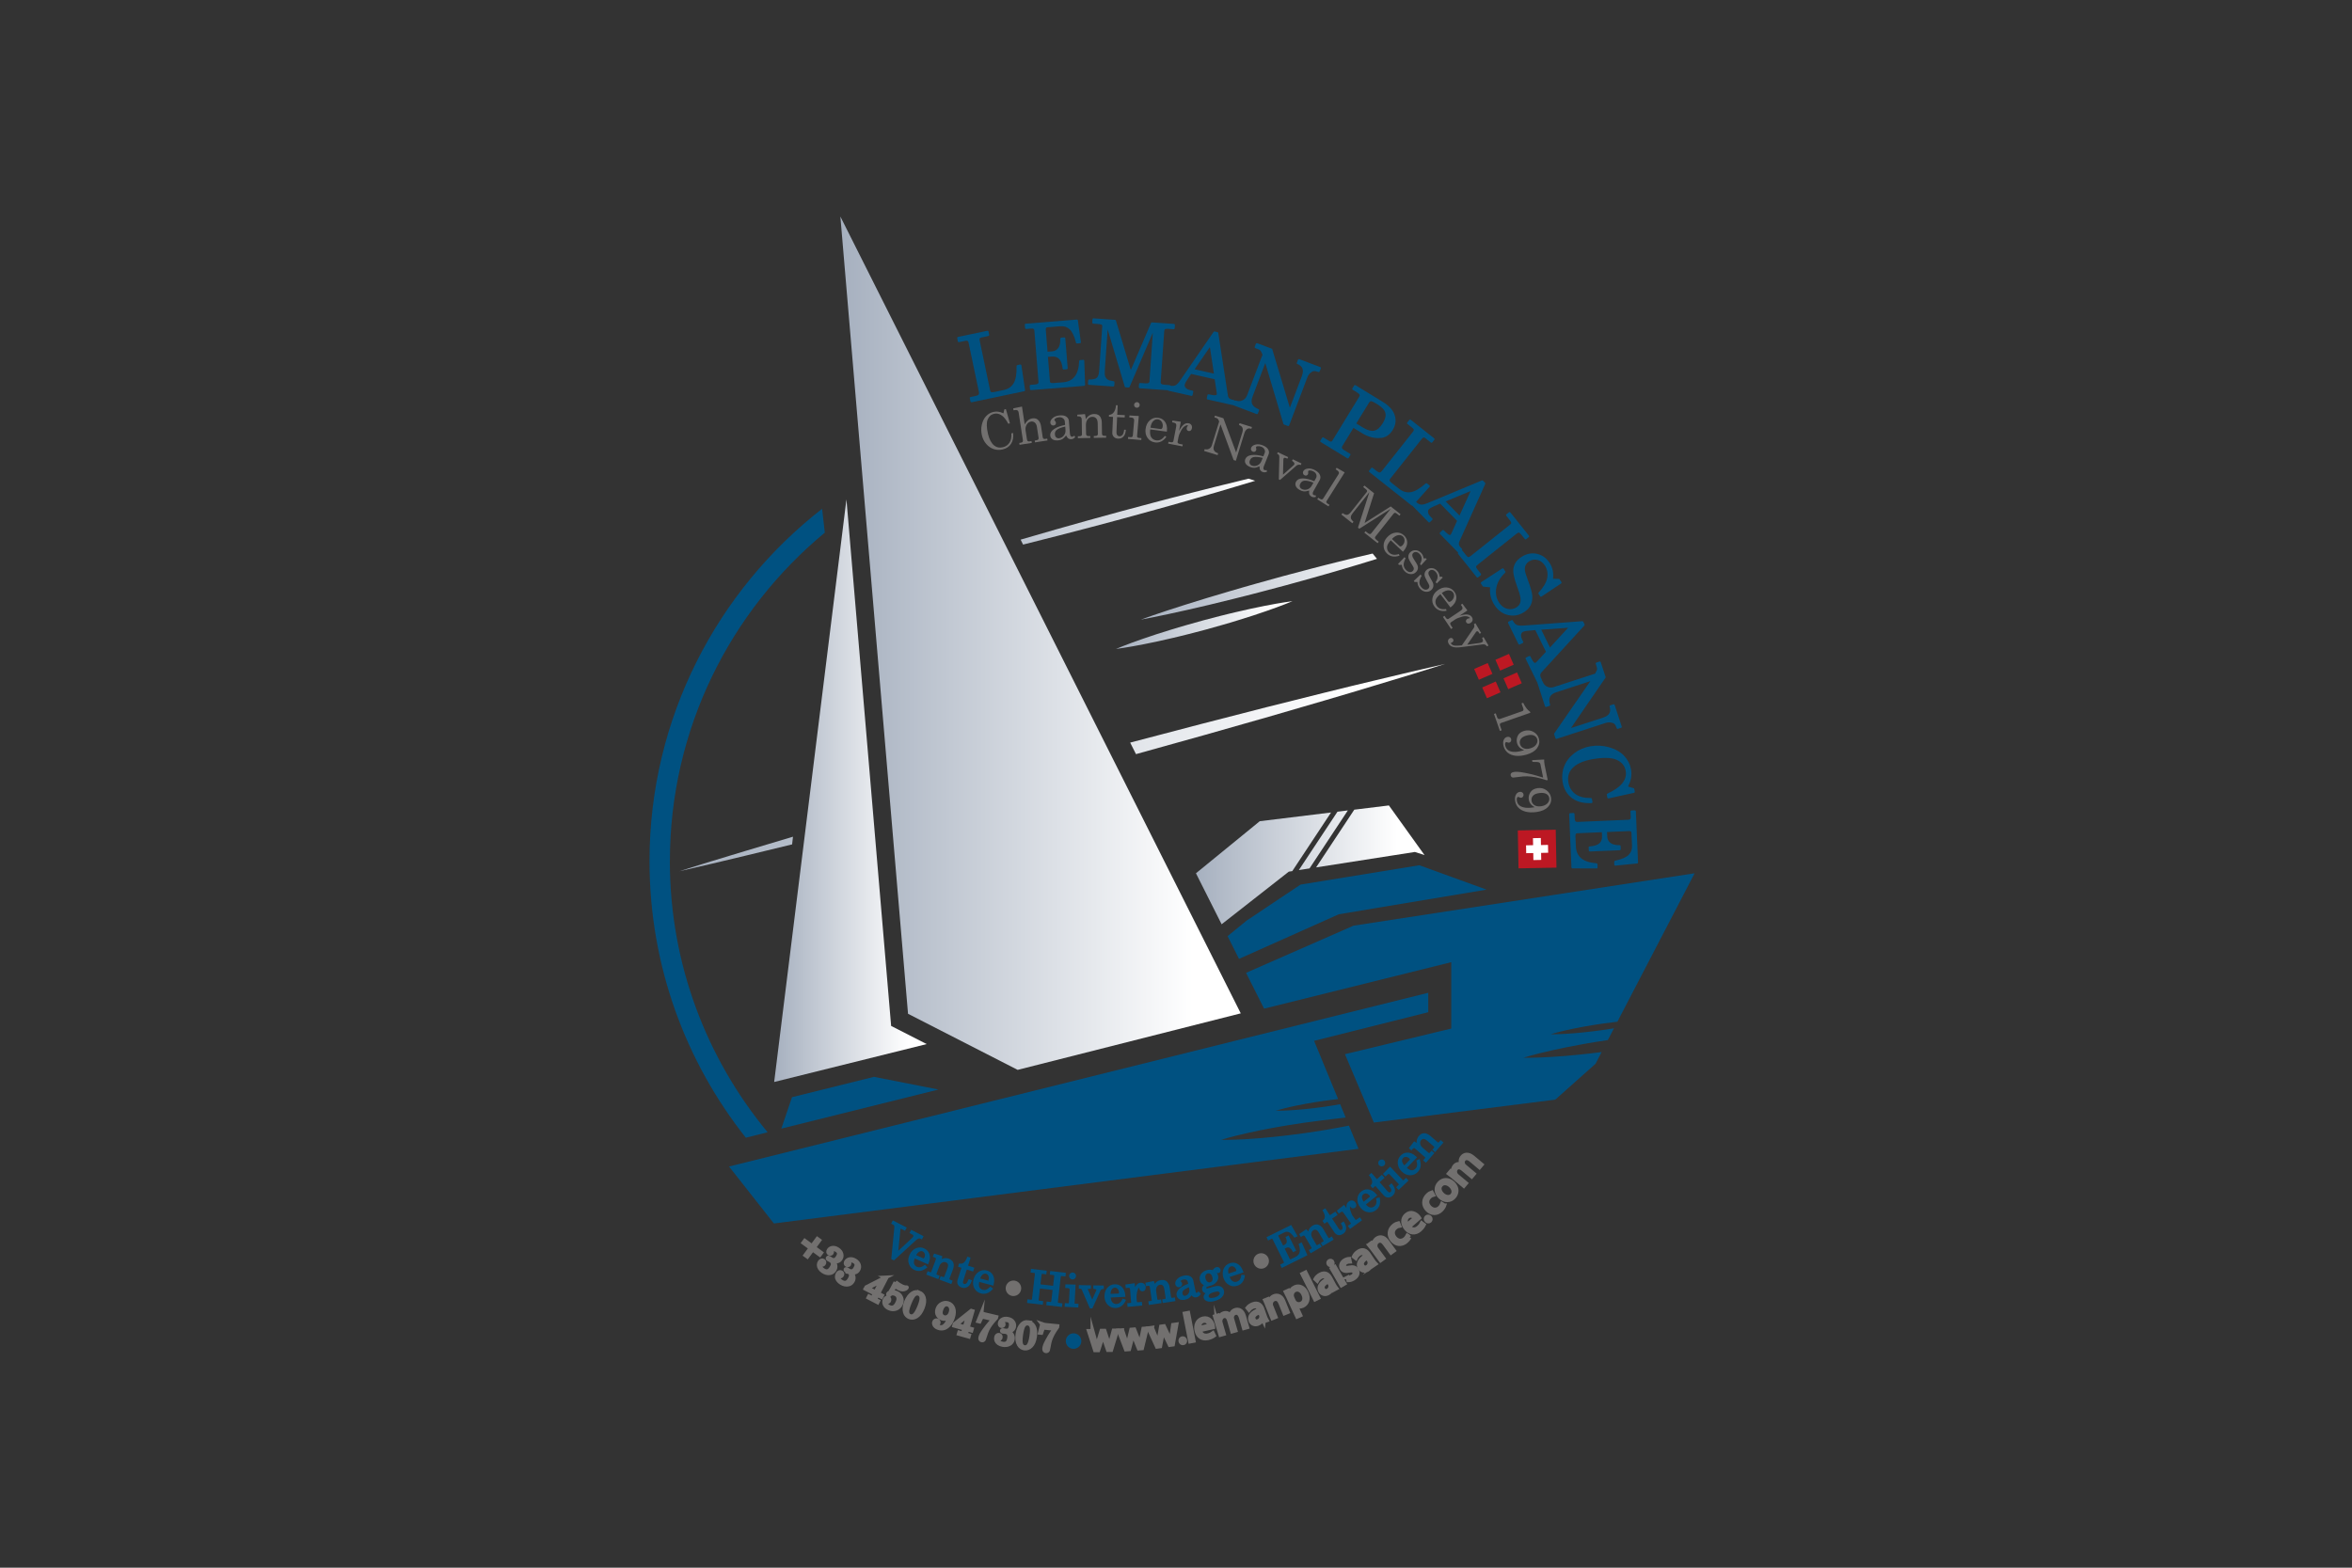 <?xml version="1.0" encoding="UTF-8"?> <svg xmlns="http://www.w3.org/2000/svg" xmlns:xlink="http://www.w3.org/1999/xlink" id="Calque_2" data-name="Calque 2" viewBox="0 0 600 400"><rect x="0" y="0" width="600" height="400" fill="#333333" stroke="none"/><defs><style> .cls-1 { fill: none; } .cls-1, .cls-2, .cls-3, .cls-4, .cls-5, .cls-6, .cls-7, .cls-8, .cls-9, .cls-10, .cls-11, .cls-12, .cls-13, .cls-14, .cls-15 { stroke-width: 0px; } .cls-2 { fill: url(#Neutre_19-2); } .cls-3 { fill: url(#Neutre_19-3); } .cls-4 { fill: url(#Neutre_19-7); } .cls-5 { fill: url(#Neutre_19-6); } .cls-6 { fill: url(#Neutre_19-9); } .cls-7 { fill: url(#Neutre_19-8); } .cls-8 { fill: url(#Neutre_19-4); } .cls-9 { fill: url(#Neutre_19-5); } .cls-10 { fill: url(#Neutre_19-10); } .cls-16 { stroke: #72706f; stroke-miterlimit: 10; } .cls-16, .cls-12 { fill: #72706f; } .cls-11 { fill: url(#Neutre_19); } .cls-13 { fill: #bd1823; } .cls-14 { fill: #fff; } .cls-15 { fill: #005181; } </style><linearGradient id="Neutre_19" data-name="Neutre 19" x1="305.09" y1="221.57" x2="363.4" y2="221.57" gradientUnits="userSpaceOnUse"><stop offset="0" stop-color="#a6b0bf"></stop><stop offset=".88" stop-color="#fff"></stop></linearGradient><linearGradient id="Neutre_19-2" data-name="Neutre 19" x1="305.09" y1="214.39" x2="363.4" y2="214.39" xlink:href="#Neutre_19"></linearGradient><linearGradient id="Neutre_19-3" data-name="Neutre 19" x1="305.09" y1="213.41" x2="363.4" y2="213.41" xlink:href="#Neutre_19"></linearGradient><linearGradient id="Neutre_19-4" data-name="Neutre 19" x1="291.01" y1="149.67" x2="364.57" y2="149.67" xlink:href="#Neutre_19"></linearGradient><linearGradient id="Neutre_19-5" data-name="Neutre 19" x1="284.71" y1="159.48" x2="329.72" y2="159.48" xlink:href="#Neutre_19"></linearGradient><linearGradient id="Neutre_19-6" data-name="Neutre 19" x1="241.38" y1="130.55" x2="330.88" y2="130.55" xlink:href="#Neutre_19"></linearGradient><linearGradient id="Neutre_19-7" data-name="Neutre 19" x1="173.28" y1="180.91" x2="368.66" y2="180.91" xlink:href="#Neutre_19"></linearGradient><linearGradient id="Neutre_19-8" data-name="Neutre 19" x1="173.28" y1="217.89" x2="368.66" y2="217.89" xlink:href="#Neutre_19"></linearGradient><linearGradient id="Neutre_19-9" data-name="Neutre 19" x1="197.49" y1="201.74" x2="236.4" y2="201.74" xlink:href="#Neutre_19"></linearGradient><linearGradient id="Neutre_19-10" data-name="Neutre 19" x1="214.38" y1="164.12" x2="316.52" y2="164.12" xlink:href="#Neutre_19"></linearGradient></defs><g id="Calque_1-2" data-name="Calque 1"><rect class="cls-1" width="600" height="400"></rect><g id="Leman_Plaisance" data-name="Leman Plaisance"><g><path class="cls-16" d="m278.69,339.58l.7,2.51c.15.55.29,1.06.39,1.57h.03c.1-.5.26-1.04.42-1.58l.77-2.54h.76s.81,2.46.81,2.46c.19.59.35,1.11.47,1.61h.03c.07-.5.2-1.03.35-1.62l.67-2.5h.89s-1.52,4.97-1.52,4.97h-.82s-.8-2.34-.8-2.34c-.18-.55-.33-1.04-.47-1.62h-.02c-.11.6-.26,1.11-.42,1.65l-.76,2.37h-.82s-1.58-4.92-1.58-4.92h.92Z"></path><path class="cls-16" d="m286.29,339.42l.84,2.47c.18.54.35,1.04.48,1.55h.03c.08-.51.2-1.06.33-1.6l.62-2.58.76-.06.95,2.42c.23.58.41,1.09.56,1.58h.03c.05-.51.14-1.04.26-1.64l.52-2.54.89-.06-1.23,5.06-.82.06-.93-2.31c-.21-.54-.39-1.02-.56-1.59h-.02c-.08.6-.2,1.13-.33,1.67l-.63,2.41-.82.06-1.85-4.84.92-.07Z"></path><path class="cls-16" d="m293.9,338.79l.99,2.41c.22.53.42,1.02.58,1.51h.03c.04-.52.13-1.07.22-1.62l.46-2.62.75-.1,1.1,2.35c.26.56.48,1.06.66,1.54h.03c.01-.51.07-1.05.16-1.65l.36-2.56.88-.12-.91,5.13-.81.11-1.07-2.24c-.25-.52-.46-.99-.66-1.55h-.02c-.04.61-.12,1.14-.22,1.69l-.47,2.44-.81.11-2.16-4.71.91-.13Z"></path><path class="cls-16" d="m301.13,342.2c-.07-.37.14-.68.49-.74.35-.06.64.16.71.53.06.36-.12.68-.49.74-.35.06-.64-.17-.71-.53Z"></path><path class="cls-16" d="m302.22,335.15l.89-.17,1.39,7.14-.89.17-1.39-7.14Z"></path><path class="cls-16" d="m306.09,339.43c.29,1.18,1.16,1.5,2.04,1.3.63-.14.98-.34,1.28-.56l.29.6c-.28.21-.77.49-1.54.67-1.49.34-2.6-.44-2.93-1.9s.27-2.8,1.67-3.13c1.58-.36,2.32.93,2.52,1.82.04.18.05.32.06.42l-3.4.77Zm2.43-1.22c-.12-.56-.56-1.38-1.54-1.15-.89.2-1.09,1.11-1.02,1.74l2.57-.58Z"></path><path class="cls-16" d="m310.36,337.13c-.14-.49-.27-.89-.41-1.28l.76-.22.26.76h.03c.14-.54.46-1.09,1.24-1.32.65-.19,1.26.06,1.63.57h.02c.07-.31.2-.57.35-.78.22-.3.5-.51.96-.64.63-.18,1.69-.04,2.16,1.62l.81,2.81-.85.24-.78-2.7c-.26-.92-.76-1.37-1.46-1.17-.49.14-.77.62-.8,1.08,0,.13.01.3.06.45l.85,2.94-.85.24-.82-2.86c-.22-.76-.71-1.21-1.37-1.02-.54.16-.81.7-.82,1.18-.01.14.01.3.05.44l.83,2.88-.85.24-1-3.48Z"></path><path class="cls-16" d="m322.38,337.16l-.27-.57h-.03c-.13.47-.52.97-1.19,1.21-.95.33-1.67-.16-1.9-.84-.4-1.13.39-2.1,2.2-2.73l-.03-.1c-.14-.39-.49-1.05-1.44-.71-.44.15-.84.45-1.1.78l-.39-.49c.3-.39.8-.75,1.39-.96,1.43-.5,2.12.35,2.45,1.29l.61,1.75c.14.41.3.8.47,1.09l-.77.27Zm-.96-2.34c-.94.31-1.93.84-1.61,1.75.19.55.65.68,1.09.53.61-.21.86-.74.86-1.18,0-.1-.02-.2-.05-.29l-.29-.81Z"></path><path class="cls-16" d="m323.27,332.98c-.19-.48-.36-.86-.54-1.23l.74-.3.35.74h.02c.05-.54.41-1.18,1.17-1.48.64-.26,1.78-.27,2.41,1.31l1.1,2.75-.84.34-1.07-2.65c-.3-.74-.82-1.25-1.61-.93-.55.22-.82.78-.78,1.31,0,.12.04.27.1.41l1.11,2.77-.84.34-1.35-3.36Z"></path><path class="cls-16" d="m328.68,331.07c-.27-.58-.5-1.03-.71-1.45l.74-.34.39.76h.02c.08-.71.46-1.28,1.2-1.62,1.09-.5,2.33.05,2.96,1.42.74,1.62.12,2.88-.94,3.36-.6.27-1.24.25-1.71-.07h-.02s1.12,2.46,1.12,2.46l-.81.37-2.24-4.88Zm1.36.83c.06.12.13.22.19.32.41.5,1.08.66,1.67.4.87-.4,1.04-1.34.57-2.37-.41-.9-1.24-1.46-2.11-1.06-.56.26-.9.9-.77,1.58.02.12.05.25.1.36l.35.77Z"></path><path class="cls-16" d="m332.23,325.05l.81-.4,3.26,6.51-.81.4-3.26-6.51Z"></path><path class="cls-16" d="m340.19,329.11l-.36-.52h-.03c-.06.49-.36,1.05-.98,1.39-.88.48-1.67.1-2.01-.53-.57-1.06.06-2.14,1.75-3.04l-.05-.09c-.19-.36-.64-.96-1.54-.47-.41.22-.76.57-.96.94l-.46-.43c.23-.43.67-.87,1.22-1.16,1.33-.72,2.15.01,2.62.89l.88,1.63c.2.38.42.74.64,1.01l-.72.39Zm-1.32-2.16c-.88.45-1.78,1.13-1.32,1.98.28.51.75.57,1.16.35.57-.31.73-.86.66-1.3-.02-.1-.05-.2-.09-.28l-.41-.76Z"></path><path class="cls-16" d="m339.89,321.96c.16.26.09.59-.22.77-.27.16-.59.06-.75-.21-.16-.27-.08-.61.2-.77.29-.17.6-.06.76.21Zm2.32,6l-2.49-4.29.78-.45,2.49,4.29-.78.45Z"></path><path class="cls-16" d="m343.79,325.97c.32,0,.82-.08,1.2-.32.56-.34.65-.79.43-1.13-.23-.37-.57-.43-1.26-.29-.93.2-1.54,0-1.85-.51-.42-.68-.21-1.58.69-2.14.43-.26.88-.37,1.2-.38l.15.68c-.23,0-.62.05-1.01.29-.45.28-.55.7-.35,1.01.22.35.57.35,1.24.22.91-.17,1.51-.04,1.89.59.46.74.2,1.62-.8,2.24-.46.29-.96.44-1.36.44l-.17-.7Z"></path><path class="cls-16" d="m350.25,322.93l-.41-.48-.03.02c-.01.48-.26,1.06-.85,1.46-.83.56-1.65.26-2.05-.34-.67-1-.15-2.13,1.45-3.19l-.06-.09c-.23-.34-.73-.89-1.58-.33-.38.26-.7.64-.87,1.03l-.5-.38c.19-.45.59-.93,1.11-1.27,1.26-.84,2.14-.19,2.7.64l1.03,1.54c.24.36.49.7.73.94l-.68.46Zm-1.52-2.03c-.83.53-1.66,1.3-1.12,2.1.33.49.8.5,1.19.24.54-.36.65-.93.53-1.36-.03-.09-.07-.19-.12-.27l-.48-.72Z"></path><path class="cls-16" d="m350.06,318.67c-.3-.41-.56-.75-.83-1.06l.64-.47.53.63h.02c-.08-.54.11-1.25.77-1.73.55-.41,1.66-.71,2.66.66l1.75,2.39-.73.53-1.69-2.3c-.47-.64-1.11-1.01-1.79-.5-.48.35-.6.96-.43,1.46.03.12.11.25.2.38l1.77,2.4-.73.53-2.14-2.92Z"></path><path class="cls-16" d="m359.56,315.71c-.11.24-.41.7-.93,1.12-1.17.94-2.56.76-3.51-.43-.96-1.19-.83-2.71.43-3.72.42-.33.87-.52,1.14-.58l.28.67c-.24.04-.58.16-.96.47-.89.71-.84,1.75-.19,2.56.72.9,1.74.98,2.5.37.4-.32.58-.64.71-.88l.54.43Z"></path><path class="cls-16" d="m359.42,313.02c.82.91,1.73.77,2.41.18.49-.42.71-.76.87-1.09l.54.39c-.15.32-.45.8-1.04,1.32-1.15,1-2.5.84-3.48-.29-.98-1.13-1.09-2.6,0-3.54,1.22-1.06,2.48-.27,3.08.42.12.14.2.26.25.34l-2.63,2.29Zm1.57-2.22c-.37-.44-1.14-.95-1.91-.29-.69.6-.44,1.49-.08,2.01l1.99-1.73Z"></path><path class="cls-16" d="m363.89,311.45c-.26-.28-.25-.65.01-.89.26-.24.63-.21.88.06.25.27.26.63-.01.89-.26.24-.63.21-.88-.06Z"></path><path class="cls-16" d="m368.46,307.57c-.08.25-.34.73-.82,1.2-1.07,1.04-2.48,1-3.54-.09-1.07-1.09-1.09-2.62.07-3.75.38-.37.81-.61,1.07-.69l.34.64c-.24.06-.56.22-.91.56-.82.79-.67,1.83.05,2.57.8.82,1.82.81,2.53.13.37-.36.52-.69.62-.95l.58.38Z"></path><path class="cls-16" d="m370.66,301.87c1.33,1.26,1.04,2.73.22,3.6-.92.98-2.35,1.05-3.49-.02-1.21-1.14-1.17-2.6-.23-3.6.98-1.04,2.39-1.03,3.5.01Zm-2.66,2.9c.79.75,1.82.85,2.42.21.59-.63.45-1.65-.37-2.42-.61-.58-1.67-1-2.41-.23s-.33,1.79.35,2.43Z"></path><path class="cls-16" d="m370.67,300.26c-.39-.33-.72-.59-1.06-.83l.51-.6.64.48.02-.02c-.18-.52-.22-1.15.3-1.78.43-.52,1.08-.65,1.66-.44v-.02c-.1-.3-.14-.58-.13-.84.02-.37.13-.7.44-1.06.42-.5,1.38-.97,2.7.13l2.24,1.88-.57.68-2.15-1.81c-.73-.61-1.39-.71-1.86-.16-.33.39-.3.94-.06,1.34.07.11.17.24.3.34l2.35,1.97-.57.68-2.28-1.91c-.6-.51-1.27-.61-1.71-.08-.36.43-.28,1.04-.03,1.44.07.12.17.24.29.34l2.29,1.92-.57.68-2.77-2.33Z"></path></g><g><g><g><path class="cls-12" d="m255.99,105.45l.22-.99.39-.09,1.03,3.65-.42.1c-.52-.97-1.04-1.66-1.57-2.05-.66-.5-1.34-.66-2.05-.49-.77.18-1.32.67-1.64,1.47-.32.8-.29,2.02.09,3.66.32,1.38.85,2.36,1.57,2.96.62.5,1.35.65,2.2.45.75-.17,1.31-.56,1.71-1.16.39-.6.55-1.39.48-2.39l.44-.1c.13,1.12-.05,2.05-.53,2.78-.48.73-1.19,1.21-2.14,1.43-.77.18-1.51.15-2.24-.08-.73-.23-1.37-.67-1.92-1.3-.55-.63-.93-1.38-1.13-2.24-.21-.91-.22-1.82-.01-2.71.21-.9.57-1.62,1.09-2.17.52-.55,1.14-.91,1.85-1.07.4-.09.8-.12,1.2-.07.4.05.86.19,1.38.42Z"></path><path class="cls-12" d="m258.49,104.19l2.22-.45.69,4.55c.25-.45.54-.8.86-1.06.33-.25.69-.41,1.09-.47.38-.06.73-.02,1.06.11.26.11.5.33.72.66.22.33.37.74.44,1.23l.43,2.8c.03.18.09.31.2.37.11.07.26.09.45.06l.5-.08.07.47-3.19.49-.07-.47.35-.05c.27-.04.45-.11.54-.21.09-.1.12-.24.1-.41l-.43-2.8c-.07-.49-.25-.86-.53-1.1-.28-.24-.6-.33-.97-.27-.29.04-.55.16-.77.36-.22.19-.4.46-.52.8-.12.34-.16.69-.11,1.04l.36,2.36c.03.21.1.35.2.43.1.07.25.1.46.07l.5-.08.07.47-3.12.48-.07-.47.35-.05c.24-.04.4-.11.49-.22.09-.11.11-.26.08-.46l-1.08-7.04c-.04-.25-.13-.43-.28-.53-.15-.1-.35-.14-.6-.1l-.43.07-.07-.47Z"></path><path class="cls-12" d="m274.04,111.17l.26.34c-.28.34-.61.53-.99.56-.29.02-.54-.03-.75-.17-.21-.14-.4-.4-.59-.78-.37.46-.7.77-.99.94-.29.17-.65.27-1.08.3-.61.05-1.08-.04-1.42-.28-.34-.24-.53-.56-.56-.97-.05-.62.27-1.16.96-1.63.69-.47,1.64-.82,2.83-1.06l-.08-.9c-.03-.32-.18-.59-.46-.79-.28-.21-.62-.29-1.01-.26-.37.03-.68.13-.93.31-.18.13-.27.25-.26.36,0,.06.06.16.18.29.14.16.21.3.22.44.02.19-.03.35-.15.48-.11.13-.27.2-.47.22-.21.02-.39-.04-.55-.17-.15-.13-.24-.31-.26-.53-.03-.42.17-.82.61-1.21.44-.39,1.05-.61,1.81-.67.71-.06,1.26.05,1.66.32.4.28.62.64.65,1.08l.27,3.25c.02.29.09.5.19.62.11.13.23.19.38.18.17-.01.33-.1.5-.25Zm-2.29-2.34c-1.06.24-1.81.54-2.23.91-.31.28-.45.66-.41,1.12.03.33.13.57.32.74.19.17.42.24.7.22.5-.04.92-.27,1.25-.68.33-.41.48-.9.43-1.47l-.07-.85Z"></path><path class="cls-12" d="m274.81,105.81l1.98-.15c.09.37.15.81.2,1.31.26-.44.57-.77.93-.99.36-.22.77-.34,1.23-.35.4,0,.73.07,1,.22.27.15.49.39.66.73.17.33.25.71.26,1.12l.05,2.91c0,.22.05.37.15.46.1.09.26.13.49.13h.42s0,.47,0,.47l-3.15.05v-.48s.29,0,.29,0c.28,0,.48-.05.59-.14.11-.09.16-.23.16-.4l-.04-2.56c0-.56-.1-.97-.27-1.23-.24-.38-.61-.56-1.09-.56-.48,0-.88.21-1.19.6-.31.39-.47.9-.46,1.52l.04,2.21c0,.22.06.37.16.46.1.09.27.13.5.13h.41s0,.47,0,.47l-3.16.05v-.48s.41,0,.41,0c.21,0,.37-.05.47-.13.11-.09.16-.19.16-.32l-.06-3.86c0-.26-.08-.45-.22-.58-.14-.13-.34-.19-.6-.19h-.31s0-.41,0-.41Z"></path><path class="cls-12" d="m284.69,103.39l.43.02-.11,2.43,1.93.09-.03.59-1.93-.09-.17,3.83c-.01.33.05.59.2.77.15.18.34.28.59.29.29.01.54-.11.76-.37.21-.26.35-.69.42-1.31l.43.02c-.06.79-.27,1.37-.62,1.74-.35.37-.8.54-1.33.52-.49-.02-.87-.17-1.14-.46-.27-.28-.39-.64-.37-1.08l.18-4.01-1.04-.05.02-.45c.48-.06.85-.24,1.11-.54.39-.45.62-1.11.68-1.95Z"></path><path class="cls-12" d="m288.13,106.01l2.38.13-.44,5.12c-.01.14.01.24.08.31.09.09.21.15.36.16l.67.06-.04.48-3.39-.29.04-.48.63.05c.19.02.33-.02.42-.1.09-.08.15-.21.16-.39l.32-3.75c.02-.24-.03-.42-.16-.55-.12-.13-.32-.21-.59-.23l-.49-.04.04-.48Zm1.96-3.41c.19.02.35.1.48.26.13.16.19.33.17.53-.02.19-.1.35-.25.48-.15.13-.33.18-.52.17-.2-.02-.36-.1-.49-.26-.13-.15-.19-.33-.17-.52.02-.19.1-.35.26-.48.16-.13.33-.19.51-.17Z"></path><path class="cls-12" d="m297.66,110.14l-4.24-.57c-.1.9-.02,1.56.25,1.98.3.47.74.74,1.3.81.82.11,1.55-.27,2.18-1.14l.39.23c-.78,1.11-1.75,1.59-2.91,1.43-.79-.11-1.42-.48-1.88-1.13-.46-.65-.63-1.42-.51-2.31.13-.96.5-1.7,1.11-2.22.61-.52,1.31-.73,2.09-.62.57.08,1.05.29,1.42.64.38.35.63.82.77,1.4.09.41.11.91.04,1.5Zm-4.18-1.02l2.56.35c.15.02.28-.01.37-.11.1-.09.16-.26.2-.51.06-.46-.03-.88-.27-1.24-.24-.36-.56-.57-.95-.62-.44-.06-.84.09-1.19.44-.36.35-.6.92-.72,1.7Z"></path><path class="cls-12" d="m299.1,107.31l2.13.3-.46,2.37c.38-.74.76-1.27,1.16-1.61.39-.34.83-.46,1.29-.37.32.06.55.21.7.44.15.23.2.51.14.83-.05.26-.15.46-.31.58-.16.12-.33.16-.52.13-.19-.04-.33-.13-.42-.27-.09-.15-.11-.33-.07-.54.03-.14.08-.26.17-.37.08-.1.13-.15.13-.18.01-.06-.02-.1-.1-.12-.17-.03-.38.03-.64.19-.35.22-.66.56-.92,1.02-.4.71-.64,1.29-.73,1.75l-.24,1.26c-.03.14,0,.26.09.35.09.09.25.16.49.21l.74.14-.09.47-3.64-.7.09-.47.58.11c.2.04.35.03.47-.03.12-.06.18-.14.2-.25l.72-3.74c.05-.28.03-.5-.06-.66-.1-.15-.26-.25-.48-.3l-.51-.1.09-.44Z"></path><path class="cls-12" d="m309.94,106.05l2.15.66,3.25,8.75,1.58-5.12c.16-.52.16-.93,0-1.25-.15-.29-.43-.51-.85-.65l.14-.46,3.16.97-.14.46c-.32-.1-.58-.13-.76-.09-.19.04-.38.16-.57.36-.19.2-.33.44-.42.72l-2.21,7.16-.57-.18-3.35-9.1-1.67,5.44c-.15.49-.14.9.03,1.21.17.32.52.56,1.04.73l-.14.46-3.44-1.06.14-.46c.43.12.82.08,1.15-.11.33-.19.56-.47.68-.86l1.88-6.1-.07-.15c-.14-.28-.24-.46-.31-.53-.1-.09-.24-.17-.43-.23l-.41-.12.14-.46Z"></path><path class="cls-12" d="m323.13,119.94l.08.42c-.41.18-.79.2-1.14.06-.27-.11-.46-.27-.59-.49-.13-.22-.18-.54-.18-.96-.53.24-.97.38-1.3.39-.34.02-.7-.05-1.1-.21-.57-.23-.95-.52-1.15-.89-.2-.36-.22-.74-.07-1.12.23-.58.76-.92,1.59-1.03.83-.11,1.83,0,3.01.32l.34-.84c.12-.3.1-.6-.05-.91-.16-.31-.42-.54-.79-.69-.34-.14-.67-.18-.97-.14-.22.04-.35.1-.39.21-.02.06-.01.17.03.33.05.2.05.37,0,.49-.07.18-.19.3-.35.37-.16.07-.33.06-.52-.01-.2-.08-.33-.21-.41-.4-.08-.19-.08-.38,0-.59.16-.39.52-.66,1.09-.81.57-.15,1.21-.08,1.92.21.66.26,1.1.61,1.34,1.03.23.43.27.85.1,1.26l-1.21,3.03c-.11.27-.14.48-.11.64.03.16.12.27.26.33.15.06.34.06.56,0Zm-1.01-3.11c-1.06-.26-1.86-.32-2.4-.18-.41.11-.7.38-.87.82-.12.3-.14.57-.04.81.09.24.27.41.53.51.46.19.94.17,1.42-.04.48-.22.83-.59,1.04-1.12l.32-.79Z"></path><path class="cls-12" d="m325.97,115.37l2.65,1.27-.19.39c-.36-.16-.6-.24-.72-.23-.12,0-.21.07-.26.17-.04.08-.06.18-.06.28l-.09,3.86,2.77-2.46s.08-.09.11-.15c.13-.28-.06-.59-.58-.92l.19-.39,2.23,1.07-.19.39c-.24-.09-.45-.11-.63-.07-.18.04-.35.12-.5.25l-4.16,3.63-.31-.15.13-5.71c0-.21-.03-.37-.11-.49-.08-.12-.23-.24-.46-.35l.19-.39Z"></path><path class="cls-12" d="m335.65,126.37l.03.42c-.43.13-.81.1-1.13-.09-.25-.14-.43-.33-.52-.56-.1-.23-.11-.56-.05-.98-.56.17-1.01.25-1.34.22-.34-.03-.69-.14-1.07-.35-.53-.3-.87-.64-1.02-1.03-.15-.39-.12-.76.08-1.12.3-.54.87-.81,1.71-.81.84,0,1.82.24,2.94.71l.44-.79c.16-.28.18-.59.07-.91-.11-.33-.35-.59-.69-.78-.32-.18-.64-.27-.95-.27-.22,0-.36.06-.42.15-.03.06-.04.17-.01.34.02.21,0,.37-.06.49-.09.17-.22.27-.39.32-.17.05-.34.02-.51-.08-.19-.1-.3-.25-.36-.45-.05-.2-.03-.39.08-.59.21-.37.6-.59,1.18-.66.58-.07,1.21.08,1.88.46.62.35,1.02.75,1.19,1.2.17.45.15.87-.06,1.26l-1.6,2.85c-.14.25-.21.46-.19.62.01.17.08.29.21.36.14.08.33.11.56.08Zm-.59-3.22c-1.01-.4-1.8-.56-2.36-.49-.42.06-.74.29-.97.7-.16.29-.21.55-.15.8.06.25.21.44.46.58.44.24.91.29,1.42.14.51-.15.9-.48,1.18-.98l.42-.74Z"></path><path class="cls-12" d="m343.03,120.54l-4.62,7.32c-.06.1-.08.2-.05.29.05.13.13.23.26.32l.53.34-.25.4-2.86-1.81.25-.4.51.32c.17.1.31.14.44.11.13-.03.24-.11.33-.26l3.88-6.15c.11-.18.15-.34.1-.49-.06-.2-.19-.36-.38-.48l-.45-.29.26-.4,2.06,1.17Z"></path><path class="cls-12" d="m348.07,123.9l2.46,1.95-2.42,7.59,6.66-4.22,2.52,1.99-.3.37-.62-.49c-.22-.17-.39-.26-.51-.25-.12,0-.25.08-.37.24l-4.64,5.85c-.09.12-.12.24-.08.38.04.13.17.29.39.46l.56.45-.3.37-3.38-2.68.3-.37.63.5c.18.14.34.22.48.22.14,0,.25-.05.34-.16l4.97-6.27-8,5.08-.34-.27,2.91-9.07-4.26,5.37c-.25.32-.4.59-.45.81-.05.22-.03.43.05.64.08.2.29.45.61.74l-.3.37-2.79-2.21.3-.37c.48.33.87.48,1.16.44.3-.04.61-.27.95-.69l4.04-5.1c.1-.13.14-.25.1-.37-.03-.12-.15-.26-.36-.43l-.63-.5.3-.37Z"></path><path class="cls-12" d="m357.89,140.78l-3.11-2.93c-.61.68-.93,1.26-.95,1.75-.02.56.17,1.03.58,1.42.61.57,1.42.68,2.44.34l.18.41c-1.28.45-2.35.28-3.2-.53-.58-.55-.87-1.22-.87-2.01,0-.8.31-1.52.93-2.18.66-.71,1.4-1.09,2.2-1.16.8-.07,1.49.17,2.06.71.42.4.68.85.78,1.35.1.51.04,1.03-.19,1.58-.16.39-.44.8-.84,1.24Zm-2.8-3.26l1.88,1.77c.11.11.23.15.37.13.13-.02.29-.12.46-.3.32-.34.49-.73.5-1.17.01-.44-.13-.79-.41-1.06-.32-.3-.73-.42-1.22-.34-.49.08-1.02.4-1.57.96Z"></path><path class="cls-12" d="m358.56,142.47c-.35.7-.51,1.27-.48,1.71.03.44.22.85.56,1.21.32.34.64.53.95.57.32.04.59-.04.81-.26.13-.12.21-.26.25-.42.03-.16.02-.32-.04-.48-.06-.16-.28-.53-.65-1.11-.35-.56-.57-.98-.64-1.26-.07-.28-.07-.56.01-.83.08-.27.23-.51.44-.71.32-.3.71-.47,1.17-.5.59-.04,1.12.19,1.59.68.36.38.57.84.64,1.39h.61s.18.19.18.19l-1.43,1.58-.29-.31c.31-.55.45-1.03.42-1.45-.03-.41-.2-.79-.52-1.13-.28-.29-.57-.46-.87-.49-.3-.03-.56.05-.76.25-.18.17-.26.39-.23.66.02.27.2.66.55,1.17.4.6.64,1,.73,1.21.15.34.19.67.13.99-.06.32-.23.61-.51.88-.38.36-.85.52-1.4.47-.55-.05-1.05-.31-1.48-.77-.41-.43-.64-.96-.71-1.6l-.71.03-.23-.25,1.64-1.73.29.31Z"></path><path class="cls-12" d="m362.67,146.9c-.39.68-.58,1.24-.58,1.68,0,.44.17.86.5,1.24.3.35.61.56.92.62.32.06.59-.01.83-.21.14-.12.23-.25.27-.41.04-.16.04-.32-.02-.48-.05-.17-.25-.55-.59-1.15-.32-.58-.51-1.01-.57-1.29-.06-.29-.04-.56.06-.83.1-.27.25-.5.47-.68.33-.28.73-.43,1.19-.44.59,0,1.11.25,1.55.77.34.4.52.87.56,1.42l.61.03.17.2-1.52,1.5-.28-.33c.34-.53.51-1.01.5-1.42,0-.42-.16-.8-.46-1.16-.26-.31-.54-.49-.84-.53-.3-.05-.56.02-.77.21-.19.16-.28.38-.27.65,0,.27.17.67.49,1.2.37.62.59,1.03.66,1.25.13.35.15.68.07,1-.08.32-.26.6-.55.85-.4.34-.88.47-1.42.39-.55-.08-1.03-.36-1.44-.85-.38-.45-.59-1-.62-1.63h-.71s-.22-.27-.22-.27l1.73-1.64.28.33Z"></path><path class="cls-12" d="m370.03,155.01l-2.58-3.41c-.71.56-1.12,1.09-1.23,1.57-.11.55,0,1.04.34,1.49.5.66,1.28.91,2.34.74l.11.44c-1.34.23-2.36-.12-3.07-1.06-.48-.64-.66-1.35-.52-2.13.13-.78.56-1.45,1.28-1.99.77-.58,1.56-.84,2.36-.77.8.07,1.44.42,1.91,1.04.35.46.53.95.55,1.46.02.52-.13,1.03-.45,1.53-.22.35-.57.71-1.04,1.08Zm-2.22-3.69l1.56,2.06c.09.12.21.19.34.19.13,0,.3-.07.5-.22.37-.28.6-.64.69-1.07.08-.43,0-.8-.23-1.12-.27-.35-.65-.53-1.15-.54-.5,0-1.07.22-1.71.69Z"></path><path class="cls-12" d="m373.05,154.04l1.29,1.72-2.01,1.35c.79-.25,1.44-.36,1.96-.32.52.04.91.26,1.18.65.18.27.24.54.19.81-.06.27-.22.5-.5.68-.22.15-.43.21-.63.19-.2-.03-.35-.12-.46-.28-.11-.16-.14-.32-.1-.49.04-.17.15-.31.33-.43.12-.08.24-.12.38-.14.13,0,.2-.02.22-.03.05-.04.06-.09.01-.15-.1-.14-.29-.25-.59-.32-.41-.1-.86-.07-1.37.07-.78.22-1.37.46-1.75.72l-1.06.71c-.12.08-.18.18-.19.31,0,.13.06.29.2.5l.42.63-.4.27-2.07-3.08.4-.27.33.49c.11.17.23.27.35.31.12.04.23.03.32-.03l3.16-2.12c.24-.16.38-.33.42-.51.04-.18,0-.36-.13-.55l-.29-.43.38-.25Z"></path><path class="cls-12" d="m376.38,159.02l1.45,2.47-.37.22-.14-.23c-.13-.22-.24-.35-.35-.39-.1-.04-.21-.04-.31.03-.05.03-.09.07-.12.12l-2.25,3.26,3.19-.45c.23-.03.43-.1.61-.2.14-.08.21-.2.22-.35.01-.15-.06-.39-.23-.72l.37-.22,1.26,2.14-.37.22c-.28-.39-.63-.56-1.05-.51l-5.55.71c-.94.12-1.65.1-2.13-.06-.48-.16-.83-.43-1.05-.81-.16-.27-.22-.54-.17-.79.05-.26.19-.45.41-.58.16-.1.33-.13.5-.09.17.04.3.14.39.29.08.14.11.28.07.43-.04.15-.12.26-.24.34-.04.02-.1.05-.18.08-.06.02-.11.03-.13.05-.09.05-.1.13-.03.25.07.12.2.23.37.33.18.1.4.16.67.18.27.02.84,0,1.7-.07l3.03-4.42c.11-.16.16-.31.17-.45.01-.15-.03-.33-.12-.54l.37-.22Z"></path><path class="cls-12" d="m390.38,181.87l-7.51,2.62c-.11.04-.18.11-.22.21-.04.15-.04.3.02.47l.41,1.17-.45.16-1.51-4.33.45-.16.35,1c.07.21.18.35.31.41.13.07.28.07.45.01l5.68-1.98c.12-.04.2-.12.25-.24.05-.12.05-.25,0-.4l-.47-1.34.42-.15c.3.6.58,1.07.85,1.41.27.34.57.63.89.85l.1.28Z"></path><path class="cls-12" d="m388.79,191.39c-.47-.16-.86-.38-1.16-.68-.3-.3-.51-.67-.63-1.11-.17-.61-.11-1.23.18-1.85.29-.62.86-1.05,1.69-1.28.82-.22,1.59-.14,2.31.26.72.4,1.19.98,1.4,1.75.23.85.08,1.65-.47,2.41-.55.76-1.46,1.31-2.74,1.67-1.06.29-1.99.38-2.81.27-.81-.11-1.47-.38-1.97-.8-.5-.42-.83-.95-1.01-1.6-.17-.63-.17-1.16,0-1.59.18-.43.46-.7.85-.81.25-.07.48-.05.68.05.2.1.32.27.39.49.05.2.03.39-.06.57-.1.18-.24.29-.43.34-.14.04-.3.01-.5-.07-.12-.05-.22-.07-.3-.05-.11.03-.2.13-.24.29-.05.16-.03.39.05.69.12.43.34.77.66,1.03.32.26.78.41,1.38.47.59.05,1.32-.04,2.18-.27l.54-.16Zm3.36-2.77c-.13-.46-.42-.78-.89-.97-.46-.19-1.08-.18-1.85.03-.7.19-1.19.49-1.45.88-.27.39-.33.82-.2,1.3.13.47.43.82.89,1.04.46.22,1.03.24,1.7.05.7-.19,1.2-.51,1.52-.96.32-.45.41-.9.29-1.36Z"></path><path class="cls-12" d="m393.92,193.78c-.02.43.02.88.11,1.36l.8,3.88-.29.06c-1.12-.36-2.06-.62-2.81-.76-.75-.14-1.46-.22-2.12-.24-.66-.02-1.42.04-2.27.17-.7.1-1.14.15-1.31.15-.17,0-.31-.05-.43-.15-.11-.1-.19-.24-.23-.42-.04-.21,0-.39.11-.53.12-.15.33-.25.63-.31.27-.06.62-.08,1.04-.06.43.01,1.08.11,1.95.28,1.18.23,2.11.45,2.8.66l1.76.54-.69-3.38c-.05-.25-.18-.42-.38-.51-.2-.09-.75-.13-1.66-.12l-.09-.45,3.06-.16Z"></path><path class="cls-12" d="m391.53,205.96c-.45-.22-.8-.49-1.06-.83-.26-.34-.42-.73-.48-1.19-.09-.63.06-1.24.43-1.81.37-.58.99-.92,1.85-1.04.84-.11,1.59.07,2.25.56.67.49,1.05,1.13,1.16,1.92.12.87-.14,1.65-.79,2.33-.65.68-1.62,1.11-2.93,1.29-1.09.15-2.02.11-2.82-.11-.79-.22-1.41-.57-1.84-1.05-.44-.48-.7-1.05-.79-1.72-.09-.64-.02-1.17.22-1.57.23-.4.55-.63.95-.69.26-.04.48.01.66.14.18.13.29.31.32.53.03.21-.02.39-.14.56-.12.16-.28.26-.47.28-.14.02-.3-.03-.49-.14-.12-.07-.21-.1-.29-.09-.12.02-.21.1-.28.25-.07.15-.08.38-.04.69.06.44.23.81.52,1.11.29.3.72.51,1.3.64.58.13,1.31.14,2.19.02l.56-.09Zm3.69-2.31c-.06-.47-.31-.83-.75-1.08-.43-.25-1.05-.32-1.84-.21-.72.1-1.24.32-1.56.68-.31.35-.44.77-.37,1.26.07.48.31.87.74,1.14.43.28.99.37,1.68.28.72-.1,1.26-.35,1.64-.75.37-.4.53-.84.46-1.31Z"></path></g><g><path class="cls-16" d="m205.31,316.59l1.84,1.35,1.35-1.84.51.37-1.35,1.84,1.84,1.35-.37.5-1.84-1.35-1.34,1.83-.51-.37,1.34-1.83-1.84-1.35.37-.5Z"></path><path class="cls-16" d="m212.53,321.8c.31.34.5.68.57,1.03.09.45,0,.87-.26,1.26-.3.45-.7.7-1.19.76-.57.07-1.15-.08-1.73-.47-.35-.23-.61-.49-.79-.77-.17-.28-.26-.56-.26-.84,0-.28.09-.54.25-.79.13-.2.28-.32.46-.37.17-.05.33-.03.48.07.13.09.21.2.23.34.02.14-.02.29-.12.44-.06.1-.14.16-.23.2-.09.04-.2.05-.34.04-.15-.01-.25,0-.28.06-.05.08-.07.19-.06.34.01.15.08.31.2.47.12.16.29.32.53.48.41.27.78.37,1.11.3.33-.07.65-.33.94-.78.31-.47.45-.85.41-1.16-.04-.31-.22-.57-.55-.79-.09-.06-.21-.12-.35-.19-.12-.06-.2-.1-.25-.13-.08-.05-.13-.11-.15-.17-.02-.06-.02-.12.02-.17.04-.05.08-.08.15-.09.06,0,.14.03.23.09l.21.15.18.13c.33.22.64.3.92.24.28-.06.54-.26.77-.62.29-.43.42-.8.38-1.09-.04-.29-.21-.54-.53-.75-.29-.19-.56-.29-.8-.3-.24-.01-.39.03-.45.12-.04.06-.04.17,0,.33.05.22.03.41-.06.55-.07.11-.17.17-.3.19-.13.02-.25,0-.37-.09-.13-.09-.2-.21-.22-.36-.02-.15.03-.32.15-.5.18-.28.45-.46.79-.54.48-.12.99,0,1.51.35.49.33.79.72.91,1.18.12.46.05.88-.21,1.27-.18.28-.42.47-.72.57-.29.1-.69.1-1.17,0Z"></path><path class="cls-16" d="m217.1,324.66c.33.33.53.66.62,1.01.11.44.04.87-.21,1.27-.28.46-.66.73-1.16.81-.57.1-1.15-.03-1.75-.39-.36-.22-.63-.46-.82-.74-.19-.27-.29-.55-.29-.83,0-.28.07-.54.22-.8.12-.2.27-.33.44-.39.17-.06.33-.04.48.05.14.08.22.19.25.33.03.14,0,.29-.1.44-.06.1-.13.17-.22.21-.08.04-.2.06-.34.06-.15,0-.25.02-.28.07-.05.08-.06.2-.04.35.02.15.09.3.22.46.12.16.31.31.55.46.42.25.8.34,1.12.25.33-.09.63-.36.91-.82.29-.48.41-.87.36-1.18-.05-.31-.25-.56-.59-.77-.09-.05-.21-.11-.36-.17-.12-.05-.2-.09-.25-.12-.08-.05-.13-.1-.16-.16-.02-.06-.02-.12,0-.17.03-.06.08-.09.14-.09.06,0,.14.02.23.08l.22.14.19.12c.34.21.65.27.93.2.28-.07.53-.29.74-.65.27-.45.38-.81.33-1.1-.05-.29-.24-.53-.56-.72-.3-.18-.57-.27-.81-.27-.24,0-.39.05-.44.14-.04.06-.03.17,0,.33.06.22.05.4-.03.55-.07.11-.16.18-.29.2-.13.03-.25,0-.38-.07-.13-.08-.21-.2-.24-.35-.02-.15.02-.32.13-.5.17-.28.43-.47.76-.57.48-.14.99-.04,1.52.28.5.3.82.68.96,1.13.14.45.08.88-.16,1.28-.17.29-.4.49-.69.6-.29.11-.68.13-1.17.05Z"></path><path class="cls-16" d="m225.81,325.97l.27.14-2.04,3.95.96.5-.18.35-.96-.5-.46.89c-.04.08-.04.16,0,.24.06.11.14.19.26.26l.36.18-.16.31-2.32-1.2.16-.31.43.22c.14.07.27.1.37.07.1-.03.18-.1.24-.21l.42-.81-2.36-1.22.21-.4,4.82-2.46Zm-1.02.9l-3.47,1.78,2.02,1.04,1.46-2.82Z"></path><path class="cls-16" d="m228.44,327.14c.64.5,1.19.85,1.65,1.06.21.1.42.17.63.22.21.05.37.06.49.05.06,0,.1,0,.11,0,.03.01.03.04.01.08-.05.1-.17.2-.37.31-.2.1-.44.15-.7.15-.27,0-.54-.07-.83-.21-.33-.15-.71-.39-1.12-.7l-.89,1.57c.27,0,.51,0,.73.04.22.04.42.09.6.18.56.26.94.66,1.15,1.2.21.54.19,1.09-.06,1.63-.28.6-.71,1.01-1.29,1.21-.58.2-1.2.16-1.84-.14-.49-.23-.83-.55-1.01-.97-.18-.42-.18-.83,0-1.21.11-.23.24-.39.4-.47.16-.08.31-.09.46-.02.15.07.25.18.3.32.05.14.04.3-.04.46-.06.12-.12.21-.2.25-.08.05-.19.06-.34.05-.15,0-.24.02-.26.08-.04.09-.05.21-.01.36.03.15.12.3.26.45.14.15.32.27.54.38.43.2.83.22,1.18.05.35-.16.67-.55.95-1.16.26-.55.32-1.01.2-1.38-.12-.37-.37-.64-.75-.81-.17-.08-.36-.13-.56-.14-.2-.02-.41,0-.64.05-.11.19-.21.31-.29.35-.08.04-.16.05-.24,0-.06-.03-.09-.07-.11-.12-.02-.05,0-.12.02-.19.06-.12.17-.22.35-.29.05-.02.09-.04.12-.06l.68-1.21c.27-.48.51-.95.73-1.41Z"></path><path class="cls-16" d="m234.51,329.81c.56.23.95.64,1.14,1.24.24.73.14,1.65-.31,2.75-.42,1.02-.94,1.72-1.56,2.09-.62.37-1.22.44-1.8.2-.55-.23-.92-.64-1.11-1.24-.23-.76-.13-1.67.3-2.73.41-1.01.96-1.73,1.65-2.15.55-.34,1.11-.39,1.69-.15Zm-.1.32c-.38-.16-.76-.09-1.12.18-.36.28-.78,1-1.25,2.15-.46,1.13-.66,1.92-.59,2.39.07.47.29.78.66.93.38.15.74.1,1.08-.17.41-.32.84-1.02,1.29-2.12.46-1.14.66-1.94.59-2.42-.07-.48-.29-.79-.66-.95Z"></path><path class="cls-16" d="m242.14,336.06c-.29.23-.59.37-.9.43-.31.06-.62.04-.94-.07-.45-.15-.8-.44-1.06-.87-.26-.43-.29-.95-.09-1.56.2-.59.57-1.03,1.11-1.31.54-.28,1.09-.33,1.65-.14.62.2,1.04.63,1.28,1.28.24.65.21,1.43-.1,2.36-.25.77-.58,1.38-.99,1.83-.4.45-.83.74-1.29.88-.46.13-.92.12-1.39-.04-.45-.15-.78-.37-.97-.66-.19-.29-.24-.57-.15-.85.06-.18.16-.32.31-.39.14-.08.3-.09.46-.04.15.05.25.14.32.27.07.13.08.27.04.4-.03.1-.12.19-.25.28-.08.05-.13.11-.15.16-.03.08,0,.17.08.27.08.09.22.18.44.25.31.1.61.11.9.02.29-.09.57-.31.85-.65.28-.34.52-.82.72-1.44l.12-.4Zm-.32-3.19c-.33-.11-.65-.06-.96.14-.31.21-.55.59-.74,1.15-.17.51-.19.93-.06,1.25.13.32.37.54.71.66.34.11.67.07,1-.12.32-.19.57-.53.73-1.02.17-.51.18-.95.04-1.32-.14-.38-.38-.62-.72-.73Z"></path><path class="cls-16" d="m247.8,334.47l.29.08-1.22,4.27,1.04.3-.11.38-1.04-.3-.27.96c-.02.08-.01.16.04.23.08.1.18.16.3.2l.38.11-.1.34-2.51-.71.1-.34.47.13c.16.04.28.04.37,0,.09-.05.16-.13.19-.26l.25-.88-2.56-.73.12-.43,4.23-3.36Zm-.82,1.08l-3.05,2.44,2.18.62.87-3.06Z"></path><path class="cls-16" d="m250.38,335.03c.28.15.59.26.94.34l2.84.67-.05.21c-.59.64-1.05,1.18-1.38,1.64-.33.46-.6.91-.82,1.34-.22.44-.41.96-.59,1.57-.15.5-.25.81-.31.92-.06.11-.13.19-.23.24-.1.05-.22.05-.35.02-.15-.04-.26-.12-.32-.24-.06-.12-.06-.3-.01-.52.05-.2.14-.44.28-.72.14-.28.41-.69.8-1.22.52-.71.96-1.27,1.31-1.66l.9-1.01-2.48-.59c-.18-.04-.33-.01-.45.1-.12.11-.32.46-.59,1.07l-.33-.08.84-2.09Z"></path><path class="cls-16" d="m257.18,339.74c.42.19.73.44.93.73.25.38.33.8.25,1.27-.1.53-.37.92-.81,1.17-.5.29-1.09.37-1.78.24-.41-.08-.75-.21-1.03-.41-.27-.19-.46-.42-.56-.68-.1-.26-.13-.53-.07-.82.04-.23.14-.41.28-.52.14-.11.3-.15.47-.12.16.03.27.11.35.23.08.12.1.27.06.45-.02.11-.06.21-.13.27-.06.07-.16.13-.3.17-.15.05-.23.1-.24.17-.02.09,0,.21.08.34.07.13.19.25.36.36.17.1.4.18.67.24.48.09.86.04,1.14-.15.28-.19.47-.55.57-1.08.11-.55.08-.96-.07-1.23-.15-.27-.43-.44-.82-.52-.11-.02-.24-.03-.4-.04-.13,0-.22-.01-.28-.02-.09-.02-.16-.05-.2-.1-.04-.05-.06-.1-.05-.16.01-.06.05-.11.1-.14.05-.03.14-.03.24,0l.25.06.22.05c.39.08.7.03.94-.13.24-.16.39-.45.47-.87.1-.51.07-.89-.07-1.15-.15-.25-.41-.41-.78-.49-.34-.06-.62-.06-.85.03-.23.08-.35.18-.37.28-.01.07.03.17.12.3.14.19.19.36.16.53-.02.13-.09.22-.2.29-.11.07-.24.09-.38.06-.15-.03-.27-.11-.34-.25-.08-.14-.09-.31-.05-.52.06-.33.23-.59.52-.8.4-.29.91-.38,1.53-.26.58.11,1.01.35,1.29.73.29.38.38.79.3,1.25-.06.33-.21.6-.44.8-.23.2-.59.36-1.08.45Z"></path><path class="cls-16" d="m262.25,337.36c.6.09,1.07.4,1.41.93.41.65.54,1.57.37,2.74-.16,1.09-.5,1.9-1.01,2.4-.52.51-1.08.72-1.7.63-.59-.09-1.05-.4-1.38-.94-.41-.68-.53-1.58-.36-2.72.16-1.08.52-1.91,1.08-2.49.45-.46.98-.65,1.6-.56Zm-.02.34c-.41-.06-.76.09-1.04.45-.29.36-.52,1.15-.7,2.39-.17,1.21-.17,2.03,0,2.46.18.44.47.69.87.74.4.06.74-.08,1.01-.42.32-.41.57-1.2.74-2.37.18-1.21.17-2.05,0-2.49-.18-.45-.47-.7-.87-.76Z"></path><path class="cls-16" d="m265.84,337.85c.3.11.62.18.98.22l2.91.29-.02.22c-.5.71-.89,1.31-1.15,1.81-.27.5-.48.98-.63,1.44-.16.46-.28,1.01-.38,1.63-.08.52-.15.84-.19.96-.04.12-.11.21-.2.27-.09.06-.21.08-.34.07-.16-.02-.27-.08-.35-.2-.08-.11-.1-.29-.08-.51.02-.2.08-.45.18-.75.1-.3.31-.73.63-1.31.42-.78.78-1.38,1.08-1.82l.77-1.12-2.53-.26c-.19-.02-.33.03-.44.15-.11.12-.25.5-.45,1.14l-.34-.03.56-2.19Z"></path></g><g><rect class="cls-13" x="387.28" y="211.8" width="9.68" height="9.68" transform="translate(-4.08 7.56) rotate(-1.1)"></rect><polygon class="cls-14" points="393.17 219.41 393.14 217.62 394.94 217.58 394.9 215.58 393.1 215.62 393.07 213.82 391.06 213.86 391.1 215.65 389.3 215.69 389.34 217.69 391.14 217.66 391.17 219.45 393.17 219.41"></polygon></g><g><rect class="cls-13" x="381.93" y="167.46" width="3.77" height="3.01" transform="translate(-35.54 167.29) rotate(-23.53)"></rect><rect class="cls-13" x="376.51" y="169.82" width="3.77" height="3.01" transform="translate(-36.94 165.44) rotate(-23.55)"></rect><rect class="cls-13" x="378.57" y="174.54" width="3.77" height="3.01" transform="translate(-38.66 166.8) rotate(-23.57)"></rect><rect class="cls-13" x="383.99" y="172.18" width="3.77" height="3.01" transform="translate(-37.26 168.81) rotate(-23.57)"></rect></g></g><g><g><g><path class="cls-15" d="m260.49,93.04c-.06-.04-.13-.05-.2-.04l-.76.16c-.12.03-.21.14-.21.26.07,1.99-.19,3.47-.76,4.39-.56.91-1.39,1.47-2.54,1.71l-2.27.48c-.5.11-.84.07-.91.04-.12-.05-.2-.19-.25-.41l-2.67-12.73c-.05-.25-.05-.44.02-.56.07-.11.2-.19.41-.23l1.79-.38c.14-.03.23-.17.2-.31l-.17-.82c-.01-.07-.05-.13-.11-.16-.06-.04-.13-.05-.2-.04l-7.48,1.57c-.07.02-.13.05-.16.11-.04.06-.05.13-.04.2l.17.82c.03.14.16.23.31.2l1.64-.34c.23-.05.41-.04.54.04.12.07.19.2.24.39l2.64,12.6c.06.3.04.53-.06.68-.07.1-.26.25-.74.35l-1.32.28c-.07.01-.13.05-.16.11-.04.06-.05.13-.04.2l.17.82c.03.12.13.21.25.21.02,0,.04,0,.05,0l13.43-2.82c.13-.03.22-.16.2-.29l-.93-6.28c0-.07-.05-.13-.11-.17Z"></path><path class="cls-15" d="m276.53,91.87c-.05-.05-.13-.07-.19-.06l-.8.06c-.13.01-.23.12-.24.25-.13,3.44-1.48,5.21-4.11,5.42l-2.54.2c-.37.02-.57-.03-.64-.08-.06-.04-.15-.13-.17-.33l-.51-6.27,1.03-.08c.74-.06,1.34.13,1.81.59.47.46.78,1.3.91,2.48.02.14.15.26.28.23l.77-.06c.07,0,.13-.04.18-.09.05-.05.07-.12.06-.19l-.61-7.61c0-.07-.04-.13-.09-.18-.05-.05-.12-.08-.19-.06l-.77.06c-.14.01-.24.13-.24.27.05,1.06-.12,1.86-.51,2.38-.38.52-.9.8-1.58.85l-1.15.09-.45-5.6c-.02-.22.01-.38.09-.48.07-.09.2-.15.39-.16l3.22-.26c.94-.08,1.75.18,2.39.78.66.61,1.2,1.76,1.62,3.43.03.12.15.22.27.19l.74-.06c.07,0,.14-.04.18-.1.04-.05.06-.13.05-.2l-.76-5.52c-.02-.14-.14-.23-.28-.22l-13.02,1.05c-.07,0-.13.04-.18.09-.04.05-.07.12-.06.19l.07.83c.01.14.15.25.28.24l1.34-.11c.26-.02.46.01.57.1.11.08.17.23.18.44l1.05,13.02c.02.21-.03.37-.14.48-.07.07-.25.19-.74.23l-1.12.09c-.14.01-.25.14-.24.28l.07.83c0,.07.04.13.09.18.05.04.11.06.17.06,0,0,.01,0,.02,0l13.54-1.09c.14-.01.24-.13.24-.27l-.21-6.14c0-.07-.03-.14-.09-.18Z"></path><path class="cls-15" d="m336.86,93.69l-5.4-2.05c-.07-.03-.14-.02-.2,0-.06.03-.11.08-.14.14l-.3.78c-.05.13.01.28.15.33.65.26,1.08.63,1.27,1.09.21.51.17,1.18-.14,2l-3.05,8.05-4.49-14.9c-.02-.08-.08-.14-.16-.17l-3.68-1.39c-.07-.02-.14-.02-.2,0-.06.03-.11.08-.14.14l-.3.78c-.05.13.02.28.15.34l.7.26c.28.11.49.23.63.38.04.05.17.22.43.87l.07.18-3.92,10.34c-.23.6-.61,1.02-1.15,1.28-.29.14-.59.21-.92.21-.29,0-.59-.05-.91-.16-.08-.03-.17,0-.23.05-.03-.08-.08-.15-.17-.17l-.5-.11c-.62-.14-.94-.46-1.02-1l-2.46-16.01c-.02-.11-.09-.19-.2-.21l-.73-.16c-.1-.02-.21.02-.27.11l-8.54,12.41c-.44.65-.86,1.06-1.24,1.24-.32.14-.74.16-1.22.08,0-.02,0-.05-.02-.06-.05-.05-.11-.08-.18-.09l-1.26-.09c-.54-.04-.77-.14-.87-.23-.12-.1-.17-.23-.17-.4l.91-13.02c.01-.18.06-.42.2-.53.05-.04.19-.1.56-.1.08,0,.17,0,.26,0l1.37.1c.14.01.27-.1.28-.24l.06-.83c0-.07-.02-.14-.06-.19-.04-.05-.11-.08-.18-.09l-5.6-.39c-.1-.02-.21.05-.26.16l-5.15,12.01-3.8-12.64c-.03-.1-.12-.18-.23-.18l-5.47-.38c-.15-.02-.27.1-.28.24l-.06.83c0,.07.02.14.06.19.05.05.11.08.18.09l1.4.1c.53.04.72.14.79.2.04.03.15.13.12.42l-.79,11.34c-.06.87-.26,1.46-.6,1.75-.33.3-.97.45-1.94.45h0c-.14,0-.25.11-.26.24l-.06.83c0,.07.02.14.06.19.04.05.11.08.18.09l6.2.43c.14.02.27-.1.28-.24l.06-.83c0-.14-.09-.26-.23-.28-.72-.09-1.22-.23-1.51-.42-.28-.18-.47-.43-.61-.75-.14-.33-.18-.83-.13-1.5l.73-10.53,4.36,14.58c.03.1.12.18.23.18l.75.05c.11.02.21-.05.26-.16l5.92-13.82-.86,12.43c-.01.16-.08.27-.22.37-.15.1-.41.14-.74.12l-1.41-.1c-.07,0-.14.02-.19.06-.05.05-.08.11-.09.18l-.06.83c0,.14.1.27.24.28l7.17.5s0,0,0,.01c.04.06.1.1.16.12l5.83,1.31c.14.03.28-.06.31-.2l.18-.81c.02-.07,0-.14-.03-.2-.04-.06-.09-.1-.16-.12l-.54-.12c-.57-.13-.98-.33-1.21-.62-.22-.26-.3-.53-.24-.8.06-.28.24-.64.54-1.09l1.09-1.64,6.01,1.35.53,3.53c.02.12.01.23,0,.32-.03.12-.09.18-.21.21-.26.07-.72.04-1.34-.1l-.51-.11c-.06-.01-.14,0-.2.03-.06.04-.1.09-.11.16l-.18.81c-.01.07,0,.14.03.2.04.06.1.1.16.11l6.41,1.44s.04,0,.06,0c.03,0,.05-.01.08-.02.03.03.05.07.09.08l5.88,2.23c.14.06.28-.02.33-.15l.3-.78c.05-.13-.01-.28-.15-.33-.82-.32-1.35-.75-1.59-1.26-.24-.5-.21-1.15.08-1.92l3.25-8.58,4.62,15.52c.02.08.08.14.16.17l.98.37s.06.02.09.02c.1,0,.2-.06.24-.17l4.64-12.24c.16-.44.41-.81.74-1.11.32-.29.61-.46.89-.5.29-.04.69.04,1.19.22.14.06.28-.02.33-.15l.3-.78c.05-.13-.02-.28-.15-.33Zm-27.19,1.64l-4.93-1.11,3.91-5.66,1.02,6.77Z"></path><path class="cls-15" d="m352.37,111.74c1.21-.15,2.19-.84,2.93-2.05.74-1.21.91-2.47.49-3.76-.41-1.27-1.43-2.41-3.05-3.4l-6.94-4.24c-.06-.04-.13-.05-.2-.03-.07.02-.12.06-.16.12l-.44.71c-.08.12-.04.28.08.36l1.04.64c.53.32.68.54.71.63.06.15.02.33-.11.54l-6.85,11.21c-.08.12-.17.19-.34.21-.13,0-.3-.06-.49-.18l-1.41-.86c-.12-.08-.28-.04-.36.08l-.44.71c-.04.06-.05.13-.03.2.02.07.06.12.12.16l6.76,4.13s.09.04.14.04c.02,0,.04,0,.06,0,.07-.02.13-.06.16-.12l.43-.71c.08-.12.04-.28-.08-.36l-1.6-.98c-.25-.15-.4-.32-.46-.52-.05-.16.05-.37.14-.51l2.8-4.58,2.29,1.4c1.58.96,3.19,1.35,4.79,1.15Zm-3.15-8.97c.15-.25.32-.39.5-.4l.02-.25h0v.25c.13,0,.46.08,1.29.58,1.03.63,1.71,1.18,2.02,1.64.31.45.45.92.42,1.45-.02.53-.27,1.19-.74,1.96-.67,1.09-1.39,1.73-2.16,1.89-.78.16-1.75-.11-2.89-.81l-1.69-1.03,3.23-5.28Z"></path><path class="cls-15" d="m377.81,146.43l-.91-1.14c-.31-.38-.36-.61-.35-.73,0,0,.02-.17.51-.56l9.76-7.78c.37-.29.56-.34.66-.34h0s.23.06.69.63l.81,1.02c.09.11.25.13.36.04l.65-.52c.05-.04.09-.11.1-.17,0-.07-.01-.14-.05-.19l-4.74-5.94c-.04-.05-.11-.09-.17-.1-.07,0-.14.01-.19.06l-.65.52c-.05.04-.09.11-.09.17,0,.07.01.14.05.19l.81,1.01c.38.48.46.75.46.89,0,0-.01.15-.47.51l-9.76,7.78c-.42.34-.63.36-.71.38-.05,0-.24-.06-.61-.53l-.9-1.12c-.04-.05-.1-.08-.17-.09l.04-.04c.1-.1.1-.26,0-.37l-.36-.37c-.44-.45-.54-.9-.32-1.4l6.63-14.77c.04-.1.02-.21-.05-.29l-.52-.53c-.07-.08-.19-.1-.28-.06l-13.91,5.79c-.73.3-1.3.43-1.71.36-.39-.06-.79-.29-1.18-.68l3.44-3.85c.05-.05.07-.12.06-.2,0-.07-.04-.14-.1-.18l-.61-.48c-.1-.08-.24-.07-.33,0-1.49,1.33-2.79,2.08-3.86,2.23-1.04.15-2.03-.14-2.93-.86l-1.82-1.44c-.5-.4-.59-.6-.61-.67-.03-.13.02-.28.16-.45l8.07-10.19c.16-.2.31-.32.5-.35.11,0,.24.06.38.17l1.43,1.13c.05.04.12.06.19.05.07,0,.13-.04.17-.1l.52-.65c.09-.11.07-.28-.04-.37l-5.99-4.75c-.06-.04-.13-.06-.19-.05-.07,0-.13.04-.17.1l-.52.66c-.09.11-.07.28.04.36l1.31,1.04c.19.15.29.29.32.44.02.13-.03.27-.15.43l-7.99,10.09c-.19.24-.38.37-.59.39-.13,0-.35-.06-.71-.34l-1.06-.84c-.05-.04-.13-.06-.19-.05-.07,0-.13.04-.17.1l-.52.65c-.09.11-.07.28.04.36l10.76,8.52s.1.06.16.06c.01,0,.02-.01.03-.01l4.14,4.22s.11.08.18.08h0c.07,0,.13-.03.18-.07l.6-.59s.08-.11.08-.18c0-.07-.03-.14-.08-.18l-.39-.4c-.41-.42-.64-.81-.68-1.18-.04-.34.04-.61.24-.8.2-.2.55-.4,1.04-.62l1.81-.79,4.31,4.4-1.47,3.26c-.05.11-.11.2-.18.26-.13.13-.2.09-.29.07-.18-.06-.51-.25-1.07-.81l-.37-.37s-.13-.09-.19-.08c-.07,0-.13.03-.18.07l-.6.59s-.08.11-.08.18c0,.07.03.14.07.18l4.6,4.7s.05.02.07.03c-.05.04-.09.1-.09.17,0,.07.01.14.05.19l4.74,5.94c.04.05.11.09.17.09,0,0,.02,0,.03,0,.06,0,.11-.02.16-.06l.65-.52c.11-.09.13-.25.04-.36Zm-2.66-21.13l-2.82,6.24-3.54-3.61,6.36-2.63Z"></path><path class="cls-15" d="m385.9,157.08c1.02,0,2.01-.31,2.96-.93.73-.48,1.28-1.07,1.62-1.75.34-.69.48-1.48.41-2.37-.06-.87-.43-2.17-1.11-3.97-.47-1.22-.73-2.1-.78-2.6-.05-.48.02-.91.21-1.28.18-.37.48-.69.88-.95.64-.42,1.35-.54,2.11-.36.76.18,1.4.66,1.9,1.42.6.92.8,1.97.6,3.12-.2,1.16-.94,2.43-2.19,3.79-.08.09-.09.22-.03.32l.4.62c.04.06.1.1.17.11.07.01.14,0,.2-.04l4.99-3.34c.12-.08.15-.24.07-.36l-.45-.68c-.05-.07-.12-.12-.21-.12l-1.47-.04c.08-.78.06-1.48-.07-2.1-.14-.68-.41-1.34-.81-1.94-.82-1.26-1.92-2.04-3.27-2.33-1.34-.28-2.67,0-3.93.82-1.23.8-1.92,1.85-2.05,3.12-.09.9.18,2.21.84,4.02.57,1.57.91,2.67.98,3.27.07.57.03,1.06-.14,1.45-.17.39-.45.71-.85.97-.71.46-1.5.6-2.35.39-.87-.21-1.56-.74-2.13-1.61-.7-1.08-.94-2.33-.69-3.72.25-1.4,1.01-2.71,2.26-3.89.09-.09.11-.23.04-.33l-.44-.67c-.04-.06-.1-.1-.16-.11-.07-.01-.14,0-.2.04l-5.35,3.49c-.06.04-.1.1-.11.16-.01.07,0,.14.04.19l.44.67c.04.07.11.11.19.12l1.71.18c-.17,1.61.21,3.13,1.12,4.53.9,1.38,2.08,2.23,3.51,2.55.39.09.77.13,1.15.13Z"></path><path class="cls-15" d="m410.9,184.34c.42.06.74.19.95.38.21.2.4.56.57,1.07.04.14.19.22.33.17l.79-.26c.07-.02.12-.07.15-.13.03-.06.04-.13.01-.2l-1.79-5.49c-.05-.14-.19-.21-.33-.17l-.79.26c-.13.04-.21.19-.17.32.2.68.19,1.24-.05,1.68-.26.49-.82.87-1.64,1.14l-8.18,2.66,8.8-12.83c.05-.07.06-.15.03-.23l-1.22-3.74c-.04-.14-.19-.21-.33-.17l-.79.26c-.07.02-.12.07-.15.13-.03.06-.04.13-.01.2l.23.71c.09.29.13.53.1.73-.01.07-.08.29-.41.88l-.09.17-10.52,3.42c-.26.09-.52.13-.77.13-.32,0-.64-.07-.95-.22-.55-.26-.93-.72-1.18-1.4-.03-.08-.1-.13-.18-.15.05-.07.07-.16.02-.24l-.23-.46c-.28-.57-.24-1.02.14-1.42l10.94-11.94c.07-.08.09-.19.04-.29l-.33-.67c-.05-.09-.14-.16-.25-.14l-15.03,1.12c-.78.05-1.37,0-1.74-.19-.36-.18-.67-.54-.93-1.06-.06-.13-.22-.18-.35-.12l-.75.37c-.06.03-.11.08-.13.15-.02.07-.02.14.01.2l2.63,5.36c.07.13.22.18.35.12l.75-.37c.06-.03.11-.08.13-.15.02-.07.02-.14-.01-.2l-.25-.5c-.26-.52-.35-.97-.28-1.33.07-.34.22-.56.48-.69.25-.12.65-.21,1.18-.26l1.96-.18,2.71,5.53-2.42,2.63c-.08.08-.17.15-.25.19-.11.05-.19.05-.29-.03-.22-.16-.48-.53-.76-1.11l-.23-.47c-.03-.06-.08-.11-.15-.13-.07-.02-.14-.02-.2.01l-.75.37c-.06.03-.11.08-.13.15-.02.06-.02.14.01.2l2.89,5.9s.06.06.1.09c0,.04-.03.09,0,.13l1.94,5.98c.04.14.19.21.33.17l.8-.26c.13-.05.21-.19.17-.32-.26-.84-.27-1.52-.01-2.02.25-.5.77-.88,1.55-1.14l8.73-2.84-9.2,13.32c-.04.07-.06.15-.03.23l.32,1c.02.07.07.12.13.15.04.02.08.03.12.03.03,0,.05,0,.08-.01l12.45-4.05c.45-.15.89-.19,1.33-.12Zm-10.87-24.17l-4.63,5.04-2.22-4.54,6.86-.5Z"></path><path class="cls-15" d="m405.36,204.93c.21,0,.43,0,.64-.02.08,0,.14-.04.19-.1.05-.06.06-.13.05-.21l-.14-.78c-.02-.12-.13-.21-.26-.21h-.19c-1.6,0-2.88-.34-3.79-1.02-.94-.7-1.53-1.69-1.75-2.93-.25-1.44.06-2.61.94-3.58,1.06-1.16,2.8-1.95,5.17-2.37,2.82-.49,4.93-.43,6.24.18,1.29.61,2.03,1.53,2.26,2.81.21,1.19-.12,2.28-1.01,3.32-.72.85-1.95,1.68-3.65,2.47-.11.05-.17.17-.15.28l.13.74c.01.07.05.13.11.17.06.04.13.05.2.04l6.48-1.43c.14-.03.22-.16.2-.3l-.12-.69c-.02-.1-.09-.18-.18-.2l-1.4-.4c.38-.79.63-1.51.75-2.16.13-.73.13-1.47,0-2.2-.23-1.3-.82-2.47-1.75-3.47-.93-1-2.2-1.73-3.79-2.19-1.57-.46-3.21-.54-4.86-.26-1.56.27-2.95.88-4.13,1.8-1.19.92-2.05,2.05-2.54,3.34-.5,1.29-.62,2.65-.38,4.04.3,1.73,1.11,3.09,2.39,4.04,1.14.85,2.6,1.28,4.33,1.28Z"></path><path class="cls-15" d="m417.3,207.01c0-.14-.12-.25-.26-.25h-.01l-.83.04c-.14,0-.25.13-.25.27l.06,1.35c.01.26-.03.46-.12.57-.09.1-.23.16-.45.17l-13.1.56c-.19,0-.33-.05-.43-.16-.08-.09-.18-.28-.2-.75l-.05-1.12c0-.14-.12-.25-.26-.25h-.01l-.84.04c-.07,0-.13.03-.18.08-.05.05-.07.12-.07.19l.58,13.57c0,.14.12.25.26.25l6.15.02h0c.07,0,.14-.03.19-.08.05-.05.07-.12.07-.19l-.04-.8c0-.13-.11-.24-.24-.25-3.43-.26-5.15-1.67-5.26-4.31l-.11-2.55c-.02-.39.05-.56.11-.64.05-.06.13-.15.34-.16l6.29-.27.04,1.03c.03.75-.18,1.33-.65,1.78-.48.46-1.33.73-2.52.82-.14.01-.25.13-.24.27l.03.77c0,.07.03.13.08.18.05.05.12.07.19.07l7.63-.32c.14,0,.25-.13.25-.27l-.03-.77c0-.14-.12-.25-.26-.25h-.07c-1.02,0-1.79-.2-2.29-.6-.5-.4-.76-.93-.79-1.61l-.05-1.15,5.67-.24c.19,0,.33.04.41.11.09.08.14.21.15.39l.14,3.22c.04.96-.24,1.73-.86,2.36-.63.63-1.81,1.13-3.48,1.49-.12.03-.21.14-.21.26l.03.75c0,.07.04.14.09.18.05.05.12.07.2.06l5.54-.55c.14-.01.24-.13.23-.27l-.56-13.05Z"></path></g><g><g><polygon class="cls-15" points="379.22 226.99 341.53 233.28 316.07 244.66 313.16 238.86 318.02 234.89 331.76 225.71 362.07 220.77 379.22 226.99"></polygon><path class="cls-15" d="m403.32,269.05c-2.71.29-5.25.49-7.43.62-4.36.28-7.3.22-7.3.22,0,0,2.8-.88,7.07-1.83,2.13-.49,4.62-1,7.3-1.49,1.34-.23,2.72-.51,4.14-.72,1.01-.16,2.03-.31,3.06-.47l1.57-3.01c-.12.02-.24.04-.36.06-.81.13-1.63.25-2.46.38-.83.11-1.66.22-2.47.32-.81.11-1.62.18-2.4.27-1.56.17-3.01.29-4.27.36-2.5.17-4.19.13-4.19.13,0,0,1.61-.5,4.06-1.05,1.22-.28,2.66-.57,4.19-.85.77-.13,1.56-.29,2.38-.41.81-.13,1.64-.25,2.46-.38.83-.11,1.65-.21,2.47-.32.3-.05.85-.11,1.46-.19l19.7-37.87-87.02,13.37-27.41,12.03,4.6,9.14,47.75-11.86v16.94l-27.12,6.54,7.37,17.44,46.28-5.84,10.28-9.16,1.55-2.99c-.36.05-.72.1-1.08.14-1.41.2-2.82.32-4.17.47Z"></path><g><polygon class="cls-11" points="321.37 209.53 305.09 222.82 311.64 235.83 328.78 222.4 329.66 222.27 339.55 207.31 321.37 209.53"></polygon><polygon class="cls-2" points="341.19 207.11 331.34 222 334.06 221.58 343.84 206.78 341.19 207.11"></polygon><polygon class="cls-3" points="363.4 218.18 354.31 205.51 345.48 206.59 335.74 221.32 360.95 217.38 363.4 218.18"></polygon></g></g><path class="cls-8" d="m350.15,141.24c-2.81.65-5.89,1.39-9.13,2.2-2.17.55-4.41,1.09-6.67,1.7-2.27.6-4.57,1.21-6.87,1.82-2.3.64-4.59,1.27-6.85,1.9-2.26.62-4.47,1.29-6.62,1.9-4.29,1.25-8.28,2.47-11.69,3.55-6.82,2.15-11.31,3.79-11.31,3.79,0,0,4.7-.85,11.68-2.44,3.49-.78,7.55-1.74,11.88-2.83,2.16-.55,4.41-1.09,6.67-1.7,2.27-.6,4.57-1.21,6.87-1.82,2.29-.64,4.59-1.27,6.85-1.9,2.26-.61,4.47-1.29,6.62-1.9,3.48-1.01,6.75-2,9.69-2.92-.39-.44-.76-.9-1.12-1.36Z"></path><path class="cls-9" d="m284.71,165.57s2.71-1.16,6.85-2.58c2.07-.72,4.5-1.52,7.11-2.31,1.31-.39,2.65-.82,4.04-1.2,1.38-.39,2.78-.78,4.19-1.18,1.41-.37,2.82-.73,4.21-1.1,1.38-.37,2.76-.67,4.09-1,2.66-.63,5.15-1.17,7.31-1.59,4.29-.86,7.21-1.22,7.21-1.22,0,0-2.7,1.16-6.85,2.58-2.07.72-4.49,1.52-7.11,2.31-1.31.39-2.65.83-4.04,1.2-1.38.39-2.78.78-4.19,1.18-1.41.37-2.82.74-4.21,1.1-1.39.37-2.77.67-4.09,1-2.66.63-5.16,1.17-7.31,1.59-4.29.86-7.22,1.23-7.22,1.23Z"></path><g><path class="cls-5" d="m318.49,122.14c-.57.13-1.15.27-1.74.42-4.23,1.02-9.15,2.24-14.41,3.59-2.63.69-5.35,1.36-8.1,2.11-2.76.74-5.55,1.48-8.35,2.23-2.79.77-5.59,1.54-8.34,2.29-2.75.77-5.45,1.53-8.06,2.27-3.2.91-6.27,1.8-9.13,2.64l.63,1.26c2.81-.7,5.81-1.45,8.94-2.26,2.63-.68,5.34-1.39,8.11-2.11,2.75-.74,5.55-1.48,8.35-2.23,2.79-.77,5.59-1.54,8.34-2.29,2.75-.74,5.45-1.53,8.06-2.27,5.23-1.48,10.09-2.91,14.26-4.17,1.1-.33,2.16-.65,3.15-.95-.58-.16-1.14-.34-1.7-.54Z"></path><path class="cls-4" d="m337.88,176.74c-9.21,2.27-19.95,4.99-31.43,7.98-5.73,1.5-11.66,3.06-17.69,4.64-.15.04-.3.08-.45.12l1.48,2.94c5.93-1.66,11.78-3.29,17.43-4.86,11.41-3.21,22.05-6.28,31.16-8.97,9.11-2.66,16.66-5.02,21.97-6.6,5.29-1.65,8.31-2.59,8.31-2.59,0,0-3.08.71-8.48,1.96-5.38,1.31-13.09,3.08-22.3,5.38Z"></path><path class="cls-7" d="m181.59,219.71c-5.29,1.65-8.31,2.59-8.31,2.59,0,0,3.08-.71,8.48-1.96,4.98-1.21,11.99-2.83,20.31-4.89l.22-1.96c-8.54,2.51-15.65,4.72-20.7,6.23Z"></path></g><polygon class="cls-6" points="215.93 127.41 197.49 276.07 236.4 266.4 227.33 261.77 215.93 127.41"></polygon><g><polyline class="cls-15" points="199.32 287.97 202.04 279.95 222.95 274.76 239.4 278"></polyline><polygon class="cls-10" points="214.38 55.25 231.64 258.67 259.61 272.98 316.52 258.56 214.38 55.25"></polygon></g><path class="cls-15" d="m364.35,258.25v-4.94l-178.37,44.33,11.44,14.53,149.14-19.05-2.44-5.91c-.92.19-1.89.36-3.25.61-1.25.21-2.53.47-3.84.66-1.32.2-2.65.4-3.98.61-1.34.18-2.67.35-3.99.52-1.32.18-2.62.29-3.88.44-2.52.27-4.87.46-6.9.58-4.05.26-6.78.2-6.78.2,0,0,2.61-.82,6.57-1.7,1.98-.46,4.3-.93,6.79-1.38,1.25-.21,2.53-.47,3.85-.67,1.31-.2,2.64-.41,3.98-.61,1.33-.18,2.67-.35,3.99-.53,1.28-.18,5.23-.64,6.6-.8l-1.4-3.4c-.58.1-1.17.22-1.78.31-.75.12-1.51.23-2.28.35-.77.1-1.53.2-2.29.3-.75.11-1.5.17-2.22.25-1.45.15-2.8.26-3.96.33-2.32.15-3.89.12-3.89.12,0,0,1.5-.47,3.77-.98,1.13-.26,2.46-.53,3.89-.79.72-.12,1.45-.27,2.21-.38.75-.11,1.52-.23,2.28-.35.77-.1,1.54-.2,2.3-.3.29-.04.84-.11,1.44-.18l-6.12-14.85,29.14-7.31Z"></path></g><g><path class="cls-15" d="m234.31,316.02c.17-.05.32-.05.42,0l.45.23.43-.83-3.17-1.63-.43.83.73.38c.13.06.21.14.24.24.03.09.02.19-.04.31-.06.11-.11.19-.17.24l-3.61,3.35.52-5.22.02-.14c0-.18.03-.24.07-.26.02,0,.12.01.34.13l.77.39.43-.83-3.55-1.82-.43.83.47.24c.15.08.25.17.3.26.04.07.07.2.05.47l-.79,8.06.68.35,5.55-5.09c.28-.26.53-.42.73-.48Z"></path><path class="cls-15" d="m236.58,323.37l-.62-.67-.19.15c-.66.51-1.27.64-1.84.39-.38-.17-.63-.45-.75-.84-.09-.31-.03-.74.17-1.3l3.41,1.52.1-.24c.21-.5.33-.96.36-1.35.03-.57-.08-1.08-.34-1.51-.25-.43-.64-.77-1.16-1-.69-.31-1.41-.31-2.11,0-.7.31-1.24.89-1.61,1.72-.34.78-.39,1.54-.14,2.25.25.72.74,1.25,1.44,1.56.37.16.74.25,1.11.25.65,0,1.31-.26,1.95-.77l.22-.17Zm-1.19-4.06c.25.11.41.31.51.6.1.3.07.61-.07.92-.09.2-.16.25-.21.26-.02,0-.05,0-.08-.02l-1.82-.81c.24-.44.5-.74.79-.89.32-.17.6-.19.88-.06Z"></path><path class="cls-15" d="m242.11,321.18c-.42-.16-.84-.2-1.25-.13-.21.04-.41.1-.61.2.04-.19.08-.36.1-.53l.03-.22-2.11-.65-.3.81.49.19c.15.05.24.13.28.21.04.08.03.2-.02.34l-1.19,3.16s-.02.04-.12.06c-.05,0-.12-.01-.2-.05l-.58-.22-.33.87,3.07,1.16.33-.88-.58-.22c-.18-.07-.22-.13-.22-.14,0,0-.03-.06.03-.22l.68-1.81c.17-.45.41-.77.74-.95.32-.18.62-.21.94-.08.31.12.49.31.55.61.05.22,0,.55-.16.95l-.79,2.09c-.04.1-.08.12-.14.13-.05,0-.14-.01-.3-.07l-.49-.18-.33.88,3.06,1.15.33-.88-.59-.22c-.18-.07-.21-.13-.22-.14-.01-.02-.02-.09.03-.22l.89-2.37c.14-.38.2-.75.17-1.11-.03-.38-.15-.69-.36-.94-.2-.24-.49-.44-.85-.58Z"></path><path class="cls-15" d="m247.01,326.62c-.17.45-.36.75-.56.89-.18.12-.33.15-.5.1-.13-.04-.22-.12-.27-.24-.06-.13-.05-.3.02-.51l.94-2.94,1.61.51.31-.98-1.61-.51.65-2.03-.84-.27-.08.24c-.23.64-.54,1.1-.92,1.37-.18.12-.39.18-.64.18-.08,0-.16,0-.24-.02l-.22-.03-.26.83.86.27-.98,3.09c-.14.43-.11.83.08,1.19.19.36.53.62,1.01.77.19.06.39.09.57.09.31,0,.6-.08.88-.25.43-.26.78-.76,1.03-1.47l.09-.25-.84-.27-.09.23Z"></path><path class="cls-15" d="m251.75,324.17c-.73-.2-1.44-.08-2.09.34-.64.42-1.08,1.08-1.32,1.95-.22.82-.15,1.58.21,2.25.36.67.93,1.11,1.67,1.31.25.07.5.1.74.1.8,0,1.54-.37,2.2-1.1l.19-.21-.72-.56-.16.17c-.58.62-1.14.84-1.76.68-.41-.11-.69-.34-.87-.71-.14-.29-.15-.73-.04-1.31l3.6.96.07-.25c.13-.53.18-1,.14-1.39-.06-.57-.25-1.05-.57-1.43-.32-.39-.76-.65-1.3-.8Zm.22,2.55l-1.92-.51c.16-.47.38-.81.63-1.01.29-.22.56-.28.86-.2.26.07.46.24.59.51.14.29.17.59.08.92-.06.22-.12.27-.13.28l.15.21-.27-.2Z"></path><path class="cls-15" d="m269.88,332.33s-.02-.09.01-.38l.68-5.89c.04-.31.06-.39.06-.39,0,0,0,0,0,0,.04-.07.06-.08.07-.08,0,0,.08-.01.2,0l.9.1.1-.93-3.99-.46-.11.93.86.1c.19.02.25.04.25.05,0,.03.03.13,0,.43l-.26,2.27-3.23-.37.26-2.27c.03-.31.08-.4.08-.4.01,0,.11-.02.25,0l.9.11.11-.93-4.02-.46-.1.93.84.1c.17.02.24.05.24.05h0s.03.11,0,.42l-.68,5.91c-.03.29-.06.38-.05.38h0s-.05.07-.07.07c-.02.01-.05.01-.14.01l-.93-.11-.11.93,4.02.46.1-.93-.9-.1c-.08,0-.21-.04-.25-.09,0,0-.02-.09.02-.39l.3-2.63,3.23.37-.3,2.59c-.04.32-.08.41-.08.41-.05.06-.17.06-.27.05l-.86-.1-.1.93,3.99.46.11-.93-.82-.09c-.16-.02-.28-.06-.3-.1Z"></path><path class="cls-15" d="m273.58,326.45h.05c.22,0,.42-.08.58-.23.18-.16.28-.37.29-.6.01-.24-.06-.46-.23-.64-.17-.19-.37-.29-.66-.3-.21,0-.41.08-.58.23-.19.17-.29.37-.3.61-.01.23.07.45.23.64.16.18.37.28.61.3Zm.05-.26h0s0,0,0,0Z"></path><path class="cls-15" d="m274.13,332.6s0-.02,0-.08l.26-4.75-2.6-.07-.05.93.69.04c.17,0,.29.05.35.11.02.02.09.09.08.28l-.18,3.28c0,.08-.02.14-.05.17-.02.02-.05.03-.18.03l-.81-.05-.05.94,3.49.19.05-.94-.85-.05c-.09,0-.13-.03-.14-.04Z"></path><path class="cls-15" d="m278.91,328.83l.23.03c.28.04.57.13.56.31l-1.07,2.42-1.1-2.56s-.03-.09-.02-.14c.01,0,.11-.05.53-.05h.25v-.89s-3.07-.05-3.07-.05l-.02.89h.25c.24.02.34.06.36.08.06.04.12.12.17.23l2.05,4.74h.64s2.06-4.54,2.06-4.54c.06-.12.13-.21.22-.28.09-.07.23-.11.4-.12l.23-.02v-.87s-2.67-.04-2.67-.04v.87Z"></path><path class="cls-15" d="m286.3,331.55c-.36.76-.85,1.14-1.48,1.17h-.07c-.39,0-.71-.14-.97-.42-.22-.24-.36-.65-.43-1.24l3.73-.16v-.26c-.05-.56-.14-1.01-.3-1.37-.22-.52-.55-.93-.97-1.2-.39-.25-.84-.38-1.35-.38h-.13c-.76.03-1.39.35-1.89.95-.49.59-.71,1.35-.68,2.26.04.85.33,1.55.88,2.08.52.5,1.14.76,1.85.76h.13c1.12-.05,1.97-.67,2.51-1.83l.12-.25-.85-.32-.1.21Zm-1.88-3.25h0v.25c.25,0,.48.1.68.31.22.23.34.51.35.85,0,.23-.04.3-.04.3-.02.02-.04.04-.11.05l-1.99.08c.02-.5.12-.88.31-1.15.21-.29.46-.44.76-.45l.04-.25Z"></path><path class="cls-15" d="m290.98,327.28c-.49.05-.89.3-1.19.75-.08.12-.16.26-.23.42l-.09-1.04-2.38.34.08.9.77-.07c.13,0,.18.04.22.07.07.06.11.19.13.37l.27,3.36s-.07.05-.23.07l-.78.07.09.93,3.74-.34-.08-.93-.92.08c-.19.02-.29-.01-.31-.02-.01,0-.03-.02-.04-.08l-.1-1.11c-.03-.38.03-.9.18-1.56.09-.4.25-.73.47-.96,0-.01.02-.02.03-.03,0,.06,0,.11,0,.18.02.25.12.46.28.6.14.13.33.2.53.2h.09c.24-.03.45-.15.59-.34.14-.19.19-.44.17-.73-.03-.36-.17-.64-.41-.84-.24-.2-.53-.29-.89-.26Z"></path><path class="cls-15" d="m299.08,331.13c-.15.02-.25,0-.26-.02,0,0-.05-.04-.08-.2l-.37-2.51c-.06-.4-.19-.75-.4-1.05-.21-.31-.47-.53-.77-.65-.29-.12-.63-.15-1.02-.09-.44.06-.83.23-1.15.49-.16.13-.31.29-.44.47-.05-.18-.11-.36-.17-.51l-.08-.21-2.16.45.13.86.52-.08c.15-.02.27,0,.35.05.08.05.12.15.15.3l.49,3.34s0,.04-.03.08c-.04.04-.13.08-.24.09l-.62.09.14.93,3.25-.48-.14-.93-.61.09c-.16.02-.25,0-.26-.01,0,0-.05-.04-.08-.2l-.28-1.91c-.07-.48,0-.87.19-1.19.19-.31.44-.48.78-.53.32-.04.58.04.78.27.15.17.25.48.32.91l.33,2.21c.02.11-.02.14-.03.16,0,0-.07.07-.34.11l-.51.07.14.93,3.24-.48-.14-.93-.62.09Z"></path><path class="cls-15" d="m305.52,329.7c-.09.11-.18.17-.29.19-.01,0-.04,0-.09-.05-.04-.04-.11-.13-.16-.39l-.59-2.79c-.1-.45-.37-.8-.82-1.04-.43-.22-.99-.26-1.64-.12-.71.15-1.26.44-1.64.86-.4.45-.55.9-.46,1.34.05.26.19.46.39.6.21.14.44.18.69.13.24-.05.42-.17.54-.35.12-.18.16-.4.11-.63-.04-.17-.14-.33-.32-.49-.04-.04-.07-.07-.09-.08.01-.02.04-.05.09-.1.17-.15.39-.25.66-.31.28-.06.52-.03.73.09.2.11.31.26.36.47l.12.55c-.94.33-1.68.73-2.21,1.2-.62.55-.87,1.14-.74,1.77.09.43.33.75.73.96.23.12.5.18.81.18.19,0,.4-.02.63-.07.4-.08.74-.23,1.01-.43.2-.15.4-.37.61-.67.15.18.31.31.47.39.25.13.53.16.84.09.39-.08.72-.32.96-.71l.11-.18-.6-.61-.18.21Zm-3.86.4c-.07-.32,0-.58.18-.79.26-.3.75-.58,1.45-.86l.09.43c.09.43.03.8-.18,1.13-.21.33-.48.53-.84.61-.17.04-.31.01-.43-.07-.13-.09-.21-.24-.26-.45Z"></path><path class="cls-15" d="m311.35,328.23c-.41-.17-.97-.15-1.71.05l-1.32.39c-.39.11-.49.07-.51.06-.04-.01-.07-.03-.09-.1-.02-.09-.01-.15.04-.2.03-.03.16-.14.67-.28l.59-.16c.36-.1.71-.3,1.04-.61.34-.31.55-.62.65-.95.1-.33.1-.67,0-1.03-.06-.21-.14-.39-.26-.56-.02-.03-.04-.06-.06-.08.19.11.34.1.49.06.18-.05.32-.17.41-.34.09-.17.11-.36.05-.55-.06-.23-.21-.41-.41-.53-.21-.12-.45-.14-.69-.07-.33.09-.62.34-.89.75-.21-.06-.43-.09-.64-.1h-.09c-.25,0-.49.03-.74.1-.67.18-1.18.52-1.51,1.01-.34.5-.43,1.03-.28,1.6.1.36.28.66.53.88.14.13.3.23.49.32-.15.15-.27.29-.34.44-.13.27-.15.55-.07.84.09.32.28.56.57.71.08.04.17.08.26.11-.13.11-.23.22-.3.34-.18.29-.23.58-.15.86.1.36.37.63.8.8.24.1.52.15.83.15.34,0,.74-.06,1.17-.18.99-.27,1.69-.71,2.08-1.3.3-.45.38-.93.25-1.44-.13-.47-.42-.8-.85-.97Zm-3.02,2.57c-.03-.11-.04-.28.19-.54.13-.15.45-.37,1.21-.58.36-.1.64-.14.84-.14v-.25h0l.04.26c.17,0,.31.04.39.11.09.07.14.14.16.24.04.16-.03.35-.22.57-.22.25-.62.45-1.18.61-.46.12-.84.14-1.12.05-.17-.05-.26-.15-.3-.31Zm0-5.91c.16,0,.3.05.45.15.22.15.38.41.48.76.11.39.1.71-.01.94-.11.23-.28.37-.53.44-.08.02-.15.03-.23.03-.16,0-.3-.05-.45-.15-.23-.16-.39-.43-.5-.82-.1-.36-.09-.65.03-.89.11-.23.28-.36.53-.43.08-.02.16-.03.23-.03Z"></path><path class="cls-15" d="m316.66,325.48c-.14.83-.5,1.33-1.1,1.53-.15.05-.3.08-.45.08-.23,0-.45-.06-.67-.19-.27-.17-.53-.53-.75-1.07l3.54-1.17-.09-.25c-.19-.53-.4-.93-.65-1.24-.36-.44-.78-.74-1.26-.89-.48-.15-1-.13-1.52.04-.72.24-1.25.72-1.56,1.43-.31.7-.32,1.49-.03,2.36.27.81.75,1.4,1.41,1.76.4.22.83.33,1.25.33.28,0,.57-.05.86-.14,1.07-.35,1.71-1.18,1.91-2.45l.04-.27-.91-.08-.04.24Zm-2.39-2.4c.16,0,.33.05.5.15.28.16.46.4.57.73.07.22.05.29.04.3,0,.02-.02.05-.09.07l-1.89.63c-.12-.49-.13-.89-.02-1.19.12-.34.32-.55.61-.64.09-.03.18-.04.28-.04Z"></path><path class="cls-15" d="m331.25,317.36l.08.22c.55,1.55.28,2.57-.84,3.12l-1.14.57c-.12.06-.19.07-.23.07-.01,0-.02.02-.05-.05l-1.34-2.7.35-.17c.3-.15.58-.17.84-.06.27.11.55.43.82.93l.12.22.8-.4-1.93-3.88-.8.4.1.23c.21.45.27.83.2,1.12-.07.27-.24.47-.51.61l-.4.2-1.19-2.4c-.04-.08-.04-.13-.04-.14,0-.02.04-.05.08-.07l1.45-.72c.4-.2.77-.22,1.15-.08.39.15.84.57,1.33,1.25l.13.18.78-.39-1.63-2.87-6.3,3.13.42.84.84-.42c.09-.04.13-.06.19-.05.03,0,.06.04.09.1l2.9,5.85c.04.09.03.12.02.14,0,0-.03.07-.24.18l-.74.36.42.84,6.54-3.24-1.45-3.29-.81.4Z"></path><path class="cls-15" d="m339.23,315.83c-.12.07-.19.08-.23.08,0,0-.03.05-.16-.16l-1.29-2.19c-.2-.34-.46-.62-.76-.83-.61-.41-1.26-.42-1.94-.01-.38.23-.68.52-.88.89-.1.18-.18.38-.23.6-.12-.15-.24-.29-.35-.41l-.15-.16-1.83,1.23.44.75.45-.27c.13-.08.24-.11.34-.09.09.02.17.1.25.22l1.71,2.91s.02.04,0,.09c-.02.06-.09.12-.19.18l-.54.31.48.81,2.83-1.66-.47-.81-.54.31c-.13.07-.19.11-.25.08-.03,0-.09-.05-.15-.16l-.98-1.67c-.24-.41-.33-.81-.27-1.18.06-.36.23-.61.52-.79.29-.17.55-.18.82-.04.2.1.42.35.63.72l1.13,1.93c.05.09.04.14.03.15,0,0-.04.09-.27.23l-.45.26.47.81,2.82-1.66-.47-.81-.54.32Z"></path><path class="cls-15" d="m342.78,311.64l-.74.49.12.21c.3.52.36.83.34.99-.02.21-.09.36-.23.45-.12.07-.23.1-.36.06-.13-.03-.26-.15-.39-.33l-1.7-2.58,1.41-.93-.57-.86-1.41.93-1.17-1.78-.74.49.13.21c.36.59.52,1.12.48,1.58-.02.28-.16.54-.42.78l-.16.15.48.73.76-.5,1.79,2.71c.25.38.58.61.98.69.09.01.17.02.26.02.32,0,.64-.11.97-.32.45-.3.72-.71.79-1.23.07-.5-.1-1.08-.49-1.72l-.14-.23Z"></path><path class="cls-15" d="m346.13,311.14c-.18.13-.26.14-.27.14-.02,0-.04,0-.07-.05l-.66-.91c-.22-.3-.43-.78-.64-1.44-.12-.39-.15-.75-.09-1.07,0-.01,0-.02,0-.04.02.05.05.1.09.15.15.21.33.33.55.38.22.04.43,0,.63-.15.2-.14.31-.35.34-.6.02-.23-.06-.47-.23-.71-.21-.29-.47-.46-.78-.52-.31-.06-.61.03-.89.23-.41.29-.62.71-.64,1.25,0,.15,0,.3.02.47l-.61-.84-1.87,1.5.53.73.58-.42c.08-.06.14-.08.27-.08.09.02.19.11.3.25l1.95,2.75s-.04.09-.16.18l-.63.46.55.76,3.05-2.21-.55-.76-.75.54Z"></path><path class="cls-15" d="m351.93,305.51l-.88.24.04.23c.16.83,0,1.42-.5,1.82-.33.26-.69.35-1.08.28-.31-.06-.68-.31-1.07-.75l2.91-2.33-.17-.2c-.36-.43-.69-.74-1.04-.94-.49-.29-.99-.41-1.5-.39-.5.03-.98.22-1.41.57-.59.48-.92,1.11-.96,1.88-.04.76.22,1.51.79,2.22.53.67,1.19,1.06,1.94,1.16.14.02.27.03.4.03.6,0,1.16-.2,1.65-.59.88-.7,1.19-1.7.94-2.96l-.06-.27Zm-3.6-1c.07,0,.14,0,.21.02.31.05.57.21.79.48.14.18.15.26.15.27,0,.02,0,.05-.06.1l-1.55,1.25c-.28-.41-.43-.78-.43-1.11,0-.36.11-.62.35-.81.16-.13.34-.19.56-.19Z"></path><path class="cls-15" d="m354.96,301.94l-.67.58.15.19c.38.48.47.77.48.94.02.28-.09.41-.17.48-.09.08-.18.11-.34.11-.14-.02-.28-.11-.43-.28l-2.04-2.32,1.27-1.12-.68-.77-1.27,1.12-1.41-1.6-.66.58.16.19c.43.53.67,1.03.7,1.49.02.29-.09.56-.31.84l-.14.17.58.65.68-.6,2.15,2.43c.3.34.66.52,1.07.54h.07c.38,0,.75-.16,1.11-.47.41-.36.62-.81.61-1.33,0-.5-.25-1.06-.73-1.64l-.17-.21Zm-.83,3.37s0,0,0,0h0s0,0,0,0Z"></path><path class="cls-15" d="m352.46,297.6h.03c.24,0,.44-.08.61-.24.18-.17.27-.37.27-.61,0-.24-.07-.46-.24-.63-.17-.18-.38-.27-.66-.27-.24,0-.44.08-.61.24-.17.16-.26.37-.27.62,0,.25.07.46.24.63.16.17.37.26.62.27Zm.03-.26h0s0,0,0,0Z"></path><path class="cls-15" d="m358.08,301.11c-.07.06-.12.07-.13.07,0,0-.02,0-.06-.05l-3.27-3.45-1.83,1.84.64.68.5-.48c.12-.11.23-.17.33-.18.03,0,.12,0,.25.14l2.26,2.39s.08.1.08.15c0,.03-.04.09-.1.15l-.59.56.64.68,2.53-2.4-.65-.68-.61.58Z"></path><path class="cls-15" d="m362.14,295.74l-.84.35.07.23c.26.8.17,1.41-.27,1.86-.27.28-.58.42-.96.42h-.09c-.32-.02-.71-.23-1.16-.61l2.6-2.68-.19-.18c-.4-.38-.78-.64-1.15-.8-.53-.22-1.05-.29-1.53-.2-.49.09-.94.34-1.33.74-.53.55-.77,1.21-.72,1.99.05.76.41,1.47,1.06,2.1.61.59,1.31.9,2.07.91h.04c.75,0,1.39-.27,1.92-.82.78-.81.97-1.84.56-3.05l-.09-.26Zm-3.54-.55h.06c.32.02.6.14.85.38.17.16.18.24.18.25,0,.02,0,.05-.05.11l-1.39,1.43c-.33-.37-.52-.72-.57-1.04-.05-.35.03-.63.24-.85.18-.18.4-.27.68-.27Zm1.15,4.42h0s0,0,0,0Z"></path><path class="cls-15" d="m365.39,293.37l.71.61,2.14-2.47-.71-.61-.41.47c-.13.15-.2.16-.21.16-.01,0-.07,0-.19-.11l-1.92-1.66c-.3-.26-.64-.44-.99-.54-.37-.1-.7-.09-1.01.01-.3.1-.58.3-.83.6-.29.34-.48.72-.55,1.13-.04.21-.05.42-.02.65-.16-.1-.31-.2-.46-.28l-.2-.11-1.33,1.75.65.57.34-.4c.1-.12.2-.18.32-.19.08,0,.18.04.28.13l2.55,2.21s.03.02.03.08c0,.06-.05.14-.12.23l-.41.47.71.61,2.15-2.48-.71-.61-.41.47c-.1.11-.17.16-.21.16-.03,0-.1-.03-.19-.1l-1.46-1.26c-.37-.32-.58-.65-.64-1.03-.06-.36.02-.66.24-.91.22-.25.46-.35.76-.3.15.02.42.12.83.48l1.69,1.46c.09.07.08.12.08.14,0,0,0,.1-.18.3l-.34.39Z"></path></g><g><path class="cls-12" d="m258.53,326.73c-1.09,0-1.98.89-1.98,1.98s.89,1.98,1.98,1.98,1.98-.89,1.98-1.98-.89-1.98-1.98-1.98Z"></path><path class="cls-12" d="m321.73,319.76c-1.09,0-1.98.89-1.98,1.98s.89,1.98,1.98,1.98,1.98-.89,1.98-1.98-.89-1.98-1.98-1.98Z"></path></g></g><path class="cls-15" d="m170.89,219.71c0-33.69,15.4-63.84,39.52-83.8l-.69-6.09c-26.77,20.86-44.03,53.4-44.03,89.89,0,26.63,9.19,51.16,24.57,70.58l5.56-1.39c-15.56-18.81-24.94-42.92-24.94-69.19Z"></path></g><path class="cls-15" d="m273.87,340.2c-1.09,0-1.98.89-1.98,1.98s.89,1.98,1.98,1.98,1.98-.89,1.98-1.98-.89-1.98-1.98-1.98Z"></path></g></g></g></svg> 